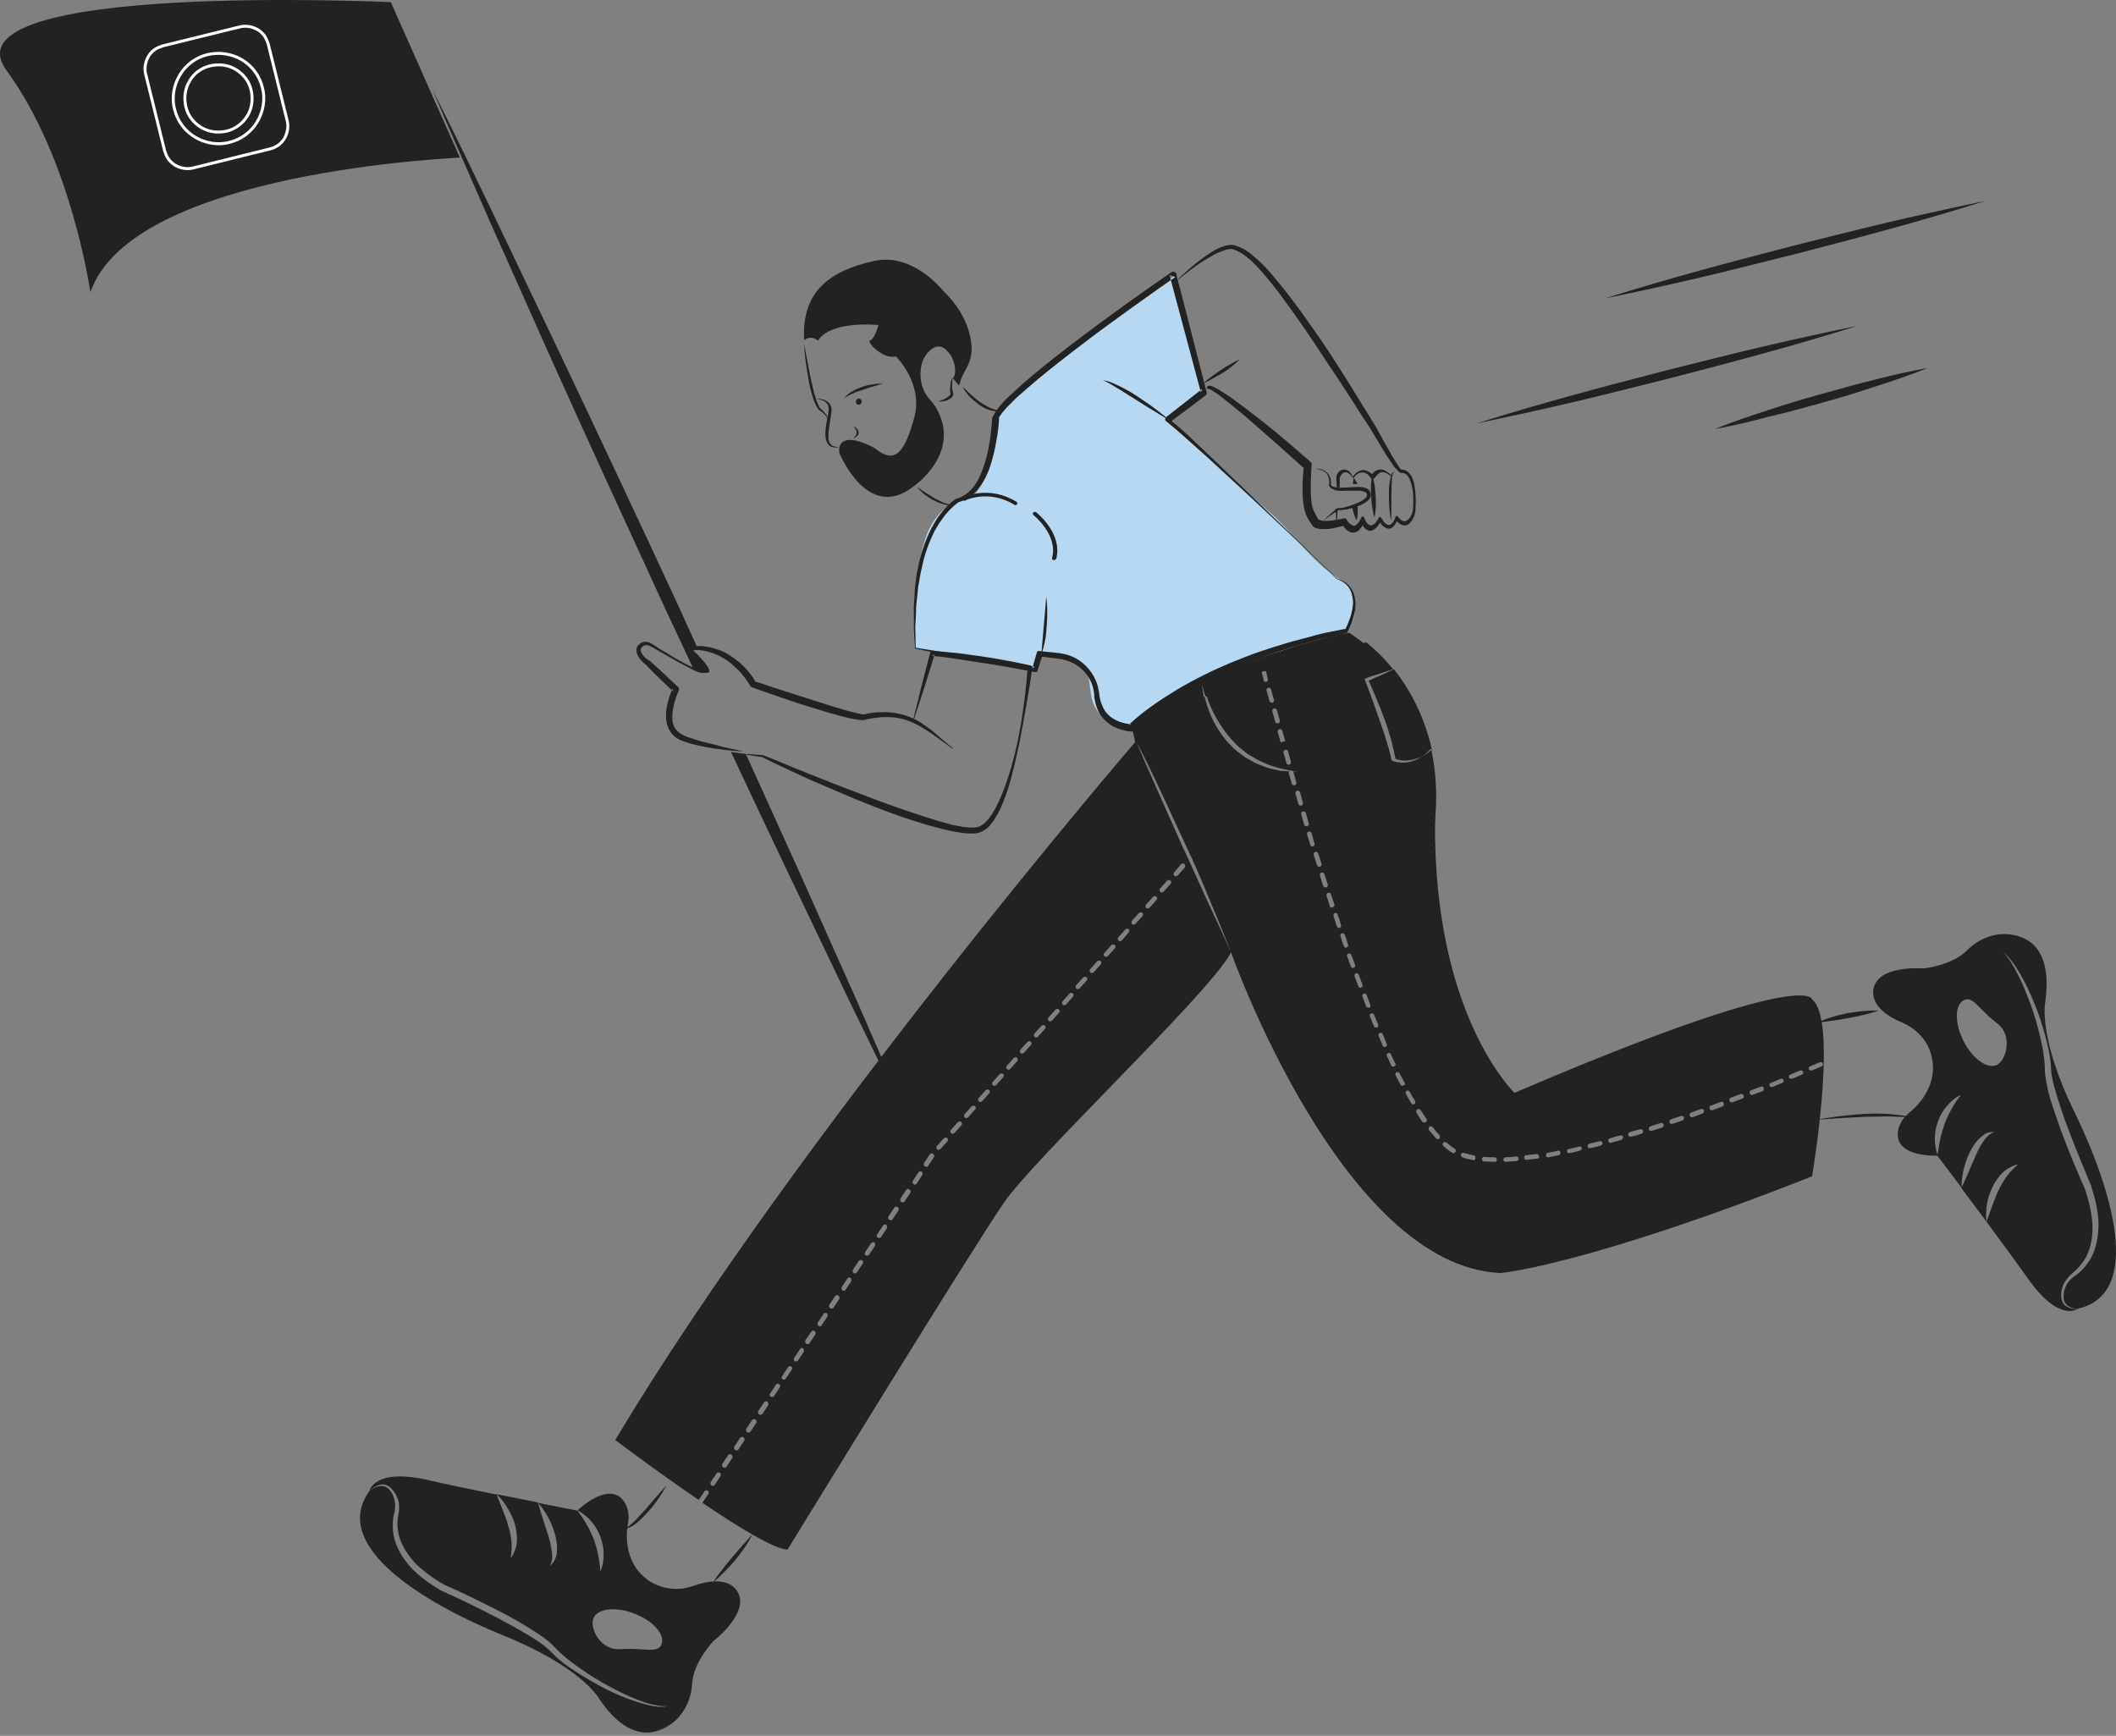 <svg width="512" height="420" viewBox="0 0 512 420" fill="none" xmlns="http://www.w3.org/2000/svg">
<rect x="0" y="0" width="512" height="420" fill="#808080" stroke="none"/>
<g id="illustration_zapisatsa_na_kurs">
<path id="Path" d="M221.368 156.925C220.668 150.025 221.168 144.325 221.768 140.425C222.968 132.925 223.868 127.125 228.568 123.125C231.168 120.925 233.968 120.025 235.868 119.625C237.168 117.925 239.768 114.325 240.468 109.025C240.968 105.625 240.468 102.825 240.068 101.025C246.968 94.925 254.468 88.625 262.568 82.325C270.168 76.525 277.568 71.225 284.668 66.425C287.068 76.125 289.368 85.925 291.768 95.625C288.868 97.525 285.868 99.325 282.968 101.225C293.968 112.125 301.768 119.225 307.068 123.825C312.868 128.825 317.168 135.725 323.668 139.825C324.468 140.325 326.568 141.625 327.468 144.125C328.668 147.425 327.268 150.825 326.168 152.825C296.768 161.625 285.668 167.025 281.668 170.325C281.268 170.625 273.768 176.925 273.768 176.925C273.768 176.925 268.968 175.425 266.468 173.025C262.368 169.225 265.068 164.125 261.668 160.725C260.168 159.225 257.368 157.925 251.568 158.725C251.068 159.725 250.568 160.825 249.968 161.825C240.268 160.025 230.868 158.425 221.368 156.925Z" fill="#B6D8F2"/>
<path id="Path_2" d="M171.668 162.625C171.468 162.725 171.068 162.825 170.468 162.825C170.068 162.825 168.968 162.425 167.768 161.825C165.568 157.125 163.368 152.425 161.168 147.725C151.568 126.825 141.868 105.825 132.468 84.825L118.368 53.225C113.768 42.625 109.068 32.125 104.568 21.525C109.768 31.825 114.768 42.225 119.768 52.625L134.668 83.825C144.568 104.625 154.368 125.525 164.068 146.425C165.668 150.025 167.368 153.625 168.968 157.225C168.168 157.225 167.568 157.425 167.468 157.625C167.368 158.025 168.468 158.425 170.668 160.925C171.168 161.325 171.468 161.925 171.668 162.625Z" fill="#222222"/>
<path id="Path_3" d="M221.068 273.925C215.868 263.525 210.868 253.125 205.768 242.725L190.768 211.325C186.068 201.525 181.468 191.725 176.868 181.925C178.168 182.125 179.368 182.325 180.468 182.425C184.668 191.725 188.868 200.925 193.068 210.225L207.268 242.025C211.868 252.625 216.568 263.225 221.068 273.925Z" fill="#222222"/>
<path id="Shape" fill-rule="evenodd" clip-rule="evenodd" d="M221.068 152.025L221.368 156.925L235.968 159.925C238.368 160.375 240.793 160.825 243.218 161.275C245.643 161.725 248.068 162.175 250.468 162.625C250.768 162.625 250.968 162.525 251.068 162.225L252.123 158.883L255.568 159.325C256.868 159.425 258.068 159.725 259.168 160.225C261.468 161.225 263.268 163.125 264.168 165.425C264.368 166.025 264.568 166.625 264.668 167.225C264.668 167.375 264.693 167.525 264.718 167.675C264.743 167.825 264.768 167.975 264.768 168.125C264.768 168.425 264.768 168.825 264.868 169.125C265.068 170.525 265.568 171.925 266.368 173.125C267.268 174.325 268.368 175.325 269.668 175.925C270.968 176.525 272.368 176.925 273.768 177.025C273.968 177.025 274.168 177.025 274.368 176.825C276.068 175.225 277.968 173.825 279.868 172.425C281.768 171.025 283.868 169.725 285.868 168.525C289.968 166.025 294.168 163.925 298.568 161.925C299.301 161.625 300.024 161.314 300.746 161.003C302.19 160.38 303.635 159.758 305.168 159.225C307.368 158.325 309.668 157.525 311.968 156.825C313.118 156.475 314.268 156.15 315.418 155.825C316.568 155.5 317.718 155.175 318.868 154.825C320.018 154.525 321.193 154.25 322.368 153.975C323.543 153.7 324.718 153.425 325.868 153.125C325.906 153.087 325.945 153.063 325.977 153.043C326.03 153.01 326.068 152.987 326.068 152.925C326.668 151.825 327.168 150.625 327.468 149.425C327.868 148.225 328.068 146.925 327.968 145.625C327.868 144.325 327.468 143.025 326.668 142.025C325.868 140.925 324.668 140.425 323.468 139.925L323.568 140.025L303.368 120.525L293.268 110.825C292.511 110.112 291.758 109.394 291.005 108.675C288.573 106.355 286.135 104.03 283.505 101.847L291.668 95.725C291.968 95.525 292.068 95.225 291.968 94.925L284.668 66.425C284.668 66.325 284.668 66.225 284.568 66.125C284.368 65.725 283.768 65.625 283.368 65.925C275.768 71.125 268.268 76.525 260.868 82.125C257.168 84.925 253.568 87.725 249.968 90.725C248.168 92.225 246.468 93.725 244.768 95.325C243.868 96.125 243.068 96.925 242.268 97.825C242.155 97.971 242.039 98.116 241.922 98.263C241.315 99.026 240.671 99.835 240.168 100.925C240.068 100.925 240.068 101.025 240.068 101.125C239.968 103.025 239.768 104.925 239.468 106.825C239.168 108.725 238.768 110.625 238.168 112.425C237.568 114.225 236.868 116.025 235.768 117.525C234.668 119.025 233.168 120.225 231.468 120.625H231.368C231.368 120.725 231.268 120.725 231.268 120.725C229.768 121.725 228.668 122.925 227.668 124.225C227.168 124.825 226.668 125.525 226.268 126.225C226.091 126.579 225.895 126.913 225.704 127.237C225.465 127.645 225.235 128.035 225.068 128.425C223.668 131.325 222.668 134.425 222.068 137.625C221.768 138.825 221.637 140.025 221.506 141.225C221.462 141.625 221.418 142.025 221.368 142.425L221.068 147.225V152.025ZM236.068 159.025L221.568 156.725L221.468 151.625C221.568 150.025 221.668 148.425 221.668 146.825C221.768 146.025 221.843 145.225 221.918 144.425C221.993 143.625 222.068 142.825 222.168 142.025C222.263 141.52 222.348 141.015 222.432 140.513C222.614 139.425 222.794 138.351 223.068 137.325C223.668 134.225 224.768 131.225 226.168 128.425C226.368 128.075 226.568 127.75 226.768 127.425C226.968 127.1 227.168 126.775 227.368 126.425C227.618 126.125 227.843 125.8 228.068 125.475C228.293 125.15 228.518 124.825 228.768 124.525C229.735 123.364 230.796 122.297 231.95 121.505C234.015 120.986 235.784 119.504 236.968 117.925C238.168 116.325 239.068 114.425 239.668 112.525C240.268 110.625 240.768 108.725 241.068 106.725C241.46 104.864 241.66 102.907 241.762 100.948C242.167 100.225 242.859 99.435 243.487 98.717C243.514 98.686 243.541 98.656 243.568 98.625L245.968 96.225C247.668 94.725 249.368 93.225 251.168 91.725C254.668 88.825 258.268 86.025 261.968 83.225C264.746 81.064 267.643 78.963 270.521 76.876C271.373 76.258 272.223 75.641 273.068 75.025C274.187 74.23 275.297 73.435 276.404 72.643C278.702 70.997 280.985 69.362 283.299 67.761L290.443 94.457L282.168 100.925L282.068 101.025C281.868 101.325 281.868 101.725 282.168 101.925C284.747 104.002 287.224 106.234 289.708 108.472C290.691 109.359 291.676 110.246 292.668 111.125L302.968 120.625L313.168 130.225C316.568 133.425 319.968 136.625 323.268 139.925C323.268 140.025 323.368 140.025 323.368 140.025C324.468 140.525 325.568 141.025 326.268 142.025C326.968 142.925 327.268 144.125 327.368 145.325C327.468 146.525 327.168 147.725 326.868 148.925L326.868 148.925C326.49 150.06 326.111 151.106 325.564 152.147C324.847 152.295 324.131 152.435 323.418 152.574C321.776 152.895 320.148 153.213 318.568 153.625C317.418 153.975 316.243 154.275 315.068 154.575C313.893 154.875 312.718 155.175 311.568 155.525C309.268 156.225 306.968 156.925 304.668 157.725C302.368 158.525 300.068 159.425 297.868 160.325C293.368 162.225 289.068 164.325 284.868 166.825C280.862 169.267 276.857 171.901 273.317 175.191C270.945 174.929 268.703 173.931 267.368 172.025C266.768 171.025 266.268 169.825 266.068 168.625C266.068 168.475 266.043 168.325 266.018 168.175C265.993 168.025 265.968 167.875 265.968 167.725C265.918 167.575 265.893 167.4 265.868 167.225C265.843 167.05 265.818 166.875 265.768 166.725C265.668 166.025 265.468 165.425 265.168 164.725C264.068 162.125 261.968 159.925 259.368 158.825C258.168 158.325 256.668 158.025 255.368 157.925L251.468 157.525C251.168 157.425 250.968 157.625 250.868 157.925L249.907 161.246C245.354 160.473 240.711 159.702 236.068 159.025ZM249.907 161.246L249.768 161.725L250.368 161.325C250.214 161.299 250.061 161.273 249.907 161.246ZM273.317 175.191C273.234 175.269 273.151 175.347 273.068 175.425L273.668 175.225C273.551 175.216 273.434 175.204 273.317 175.191ZM325.564 152.147C325.532 152.206 325.501 152.266 325.468 152.325L325.668 152.125C325.633 152.132 325.599 152.139 325.564 152.147ZM290.443 94.457L290.568 94.925L290.868 94.125L290.443 94.457ZM283.299 67.761C283.655 67.515 284.011 67.269 284.368 67.025L282.968 66.525L283.299 67.761ZM241.762 100.948C241.764 100.907 241.766 100.866 241.768 100.825L241.668 101.125C241.697 101.067 241.729 101.008 241.762 100.948ZM231.95 121.505C231.989 121.478 232.029 121.451 232.068 121.425L231.868 121.525C231.896 121.518 231.923 121.512 231.95 121.505Z" fill="#222222"/>
<path id="Path_4" d="M282.968 101.625C281.568 100.925 280.168 100.025 278.868 99.225C277.468 98.425 276.168 97.525 274.868 96.725L270.868 94.225C270.168 93.825 269.568 93.425 268.868 93.025C268.168 92.625 267.568 92.225 266.768 92.025C268.368 92.125 269.768 92.925 271.268 93.625C272.668 94.325 274.068 95.125 275.368 96.025C276.668 96.925 277.968 97.725 279.268 98.725C280.468 99.625 281.768 100.625 282.968 101.625Z" fill="#222222"/>
<path id="Path_5" d="M292.168 93.525C292.268 93.325 292.568 93.325 292.668 93.325C292.868 93.325 292.968 93.424 293.168 93.424C293.468 93.525 293.768 93.725 294.068 93.825C294.668 94.124 295.168 94.424 295.768 94.825C296.868 95.525 297.968 96.225 298.968 97.025C301.068 98.525 303.068 100.125 305.168 101.725C309.268 104.925 313.168 108.325 317.068 111.725C317.268 111.925 317.368 112.125 317.368 112.325C317.268 114.125 317.168 115.825 317.168 117.625C317.168 119.325 317.168 121.125 317.568 122.725C317.768 123.525 318.168 124.125 318.568 124.925L318.868 125.525C318.868 125.625 318.968 125.625 319.068 125.725C319.268 125.825 319.668 125.925 320.068 126.025C321.668 126.125 323.468 125.825 325.168 125.425C325.368 125.325 325.668 125.425 325.768 125.625L326.168 126.225C326.268 126.425 326.468 126.625 326.668 126.725C326.968 127.025 327.368 127.225 327.668 127.225C327.968 127.225 328.368 126.825 328.668 126.525C328.968 126.125 329.168 125.725 329.368 125.225C329.468 125.025 329.668 124.925 329.868 125.025C329.968 125.025 330.068 125.125 330.068 125.225L330.368 125.925C330.468 126.125 330.568 126.325 330.768 126.525C331.068 126.925 331.368 127.125 331.768 127.125C332.168 127.125 332.568 126.725 332.868 126.425C333.168 126.025 333.468 125.625 333.668 125.225C333.768 125.025 333.968 125.025 334.068 125.125L334.168 125.225C334.468 125.625 334.668 126.025 334.968 126.425C335.268 126.725 335.668 127.025 336.068 127.025C336.468 127.025 336.768 126.725 337.068 126.325C337.368 125.925 337.568 125.525 337.668 125.025C337.668 124.925 337.868 124.825 338.068 124.825C338.168 124.825 338.168 124.925 338.168 124.925C338.568 125.425 339.068 126.025 339.668 126.125C340.268 126.225 340.768 125.725 341.168 125.225C341.568 124.625 341.768 124.025 341.868 123.325C341.968 122.625 341.968 121.925 341.968 121.225C341.968 119.825 341.868 118.325 341.468 117.025C341.268 116.325 341.068 115.725 340.668 115.225C340.368 114.725 339.668 114.425 339.268 114.425H339.168C339.168 114.425 339.168 114.425 339.068 114.425C338.668 114.325 338.568 114.225 338.468 114.125C338.368 114.025 338.268 113.925 338.168 113.825C337.968 113.625 337.868 113.425 337.668 113.325C337.368 112.925 337.068 112.625 336.868 112.225C336.368 111.525 335.868 110.725 335.368 110.025C334.468 108.525 333.568 107.025 332.668 105.525C331.768 104.025 330.868 102.525 329.868 101.125L327.068 96.725C325.168 93.825 323.268 90.825 321.268 87.924C319.368 85.025 317.468 82.124 315.468 79.225C313.468 76.325 311.468 73.525 309.368 70.725C307.268 68.025 305.068 65.225 302.568 62.925C301.268 61.825 299.968 60.825 298.368 60.325C297.768 60.124 296.868 60.325 296.068 60.624C295.268 60.925 294.468 61.224 293.768 61.624C290.768 63.224 287.868 65.325 285.168 67.624H285.068V67.525C287.568 65.124 290.268 62.825 293.268 60.925C294.068 60.425 294.868 60.025 295.668 59.724C296.568 59.425 297.468 59.124 298.568 59.325C300.468 59.825 302.068 60.825 303.368 62.025C306.168 64.325 308.368 67.124 310.568 69.825C312.768 72.624 314.868 75.424 316.868 78.325C317.868 79.725 318.868 81.225 319.868 82.624C320.868 84.124 321.868 85.525 322.768 87.025C324.668 89.924 326.568 92.924 328.368 95.924L331.168 100.425C332.068 101.925 333.068 103.425 333.868 105.025C334.668 106.525 335.568 108.125 336.468 109.625C336.868 110.425 337.368 111.125 337.768 111.825C337.968 112.225 338.268 112.525 338.468 112.925C338.568 113.125 338.668 113.225 338.868 113.425C338.968 113.525 338.968 113.525 339.068 113.625C339.068 113.725 339.168 113.725 339.068 113.625H338.968C340.068 113.525 340.768 114.225 341.268 114.825C341.768 115.525 341.968 116.225 342.168 117.025C342.468 118.525 342.568 120.025 342.568 121.525C342.568 122.225 342.468 123.025 342.468 123.725C342.368 124.525 342.068 125.225 341.668 125.925C341.468 126.225 341.168 126.525 340.868 126.825C340.568 127.025 340.068 127.225 339.568 127.125C338.668 126.925 338.168 126.325 337.668 125.725L338.168 125.625C337.968 126.125 337.768 126.625 337.468 127.025C337.168 127.425 336.768 127.925 336.068 127.925C335.368 127.925 334.968 127.525 334.568 127.225C334.168 126.825 333.868 126.425 333.668 126.025H334.168C333.868 126.525 333.668 126.925 333.268 127.425C332.868 127.825 332.468 128.225 331.768 128.425C331.068 128.525 330.468 128.125 330.068 127.625C329.868 127.425 329.768 127.125 329.668 126.925L329.368 126.225H330.068C329.868 126.825 329.668 127.325 329.268 127.725C328.968 128.225 328.468 128.725 327.768 128.825C327.068 129.025 326.368 128.625 325.868 128.225C325.668 128.025 325.468 127.825 325.268 127.625L324.768 126.925L325.368 127.125C323.568 127.625 321.868 128.125 319.868 128.025C319.368 128.025 318.868 127.925 318.268 127.725C317.968 127.625 317.668 127.425 317.468 127.025L317.068 126.425C316.568 125.725 316.068 124.825 315.768 123.825C315.268 121.925 315.168 120.125 315.168 118.325C315.168 116.525 315.268 114.725 315.468 112.925L315.768 113.525C313.868 111.825 311.968 110.125 309.968 108.325L304.168 103.225C302.268 101.525 300.268 99.825 298.268 98.225C297.268 97.424 296.268 96.624 295.268 95.825C294.768 95.424 294.268 95.124 293.668 94.725C293.368 94.525 293.168 94.424 292.868 94.225C292.568 94.124 292.268 93.924 292.068 94.124H291.968C292.068 93.624 292.068 93.624 292.168 93.525Z" fill="#222222"/>
<path id="Path_6" d="M291.068 92.825C292.368 91.625 293.768 90.625 295.268 89.625C295.968 89.125 296.768 88.625 297.568 88.225C298.368 87.725 299.168 87.325 299.968 86.925C298.768 88.225 297.368 89.225 295.868 90.225C294.268 91.125 292.768 92.025 291.068 92.825Z" fill="#222222"/>
<path id="Path_7" d="M337.468 114.225C337.068 114.125 336.968 114.825 336.868 115.225C336.768 115.725 336.768 116.225 336.768 116.725C336.668 117.725 336.768 118.725 336.668 119.725V122.825C336.668 123.825 336.668 124.925 336.568 125.925C336.168 123.925 336.068 121.825 336.068 119.725C336.068 118.725 336.068 117.625 336.268 116.625C336.368 116.125 336.468 115.625 336.568 115.125C336.668 114.925 336.768 114.625 336.868 114.425C337.068 114.225 337.268 114.025 337.468 114.225Z" fill="#222222"/>
<path id="Path_8" d="M332.068 114.925C332.568 116.625 332.768 118.325 332.868 120.025C332.968 121.725 332.968 123.425 332.568 125.225C332.068 123.525 331.868 121.825 331.768 120.125C331.668 118.325 331.668 116.625 332.068 114.925Z" fill="#222222"/>
<path id="Path_9" d="M323.168 123.125C323.368 123.125 323.468 123.125 323.668 123.025C323.568 124.225 323.568 125.425 323.468 126.625C323.468 126.625 323.468 126.725 323.368 126.725C323.368 126.725 323.268 126.725 323.268 126.625C323.368 125.425 323.268 124.225 323.168 123.125Z" fill="#222222"/>
<path id="Path_10" d="M336.768 115.325C336.768 115.325 336.768 115.425 336.768 115.325C336.668 115.425 336.668 115.425 336.768 115.325C336.368 115.025 335.968 114.825 335.568 114.525C335.168 114.325 334.768 114.225 334.468 114.225C334.068 114.225 333.768 114.425 333.468 114.725C333.168 114.925 332.868 115.325 332.668 115.625C332.468 115.825 332.168 115.925 331.868 115.825C331.768 115.825 331.768 115.725 331.668 115.625C331.168 114.925 330.568 114.325 329.768 114.325C329.068 114.225 328.068 114.725 327.668 115.525L327.568 115.625C327.568 115.625 327.568 115.625 327.468 115.625C327.468 115.625 327.468 115.625 327.368 115.625C327.368 115.625 327.268 115.625 327.268 115.525C326.968 115.025 326.468 114.525 325.968 114.325C325.468 114.125 325.068 114.325 324.668 114.725C324.468 114.925 324.368 115.125 324.268 115.325C324.268 115.425 324.168 115.625 324.168 115.725V116.225V117.925C323.968 117.925 323.868 117.925 323.768 117.925C323.668 117.925 323.568 117.925 323.468 117.925L323.368 116.225V115.725C323.368 115.525 323.368 115.325 323.368 115.225C323.468 114.825 323.668 114.525 323.868 114.225C324.168 113.925 324.468 113.725 324.968 113.625C325.468 113.525 325.868 113.725 326.268 113.925C326.768 114.325 327.068 114.825 327.368 115.325C327.568 115.025 327.868 114.725 328.168 114.425C328.568 114.125 329.068 113.825 329.668 113.725C330.268 113.725 330.868 113.925 331.368 114.225C331.568 114.425 331.768 114.525 331.968 114.725C332.168 114.525 332.368 114.325 332.568 114.125C332.968 113.825 333.568 113.525 334.268 113.625C334.868 113.625 335.468 114.025 335.768 114.325C336.368 114.525 336.568 114.925 336.768 115.325Z" fill="#222222"/>
<path id="Path_11" d="M328.468 117.125C328.168 117.125 327.768 117.125 327.368 117.125C327.368 116.625 327.468 116.225 327.568 115.725V115.625C327.568 115.625 327.568 115.725 327.668 115.725C327.968 116.225 328.268 116.625 328.468 117.125Z" fill="#222222"/>
<path id="Path_12" d="M328.268 125.925C327.668 124.825 327.368 123.725 327.168 122.625C327.568 122.525 328.068 122.425 328.468 122.225C328.568 123.525 328.568 124.725 328.268 125.925Z" fill="#222222"/>
<path id="Path_13" d="M274.868 180.425L274.068 176.825C274.068 176.825 286.368 162.625 324.268 153.425L326.468 153.125C328.068 154.125 329.468 155.225 330.768 156.325C328.268 156.725 325.668 157.225 323.168 157.725C320.668 158.325 318.168 158.825 315.668 159.525L311.968 160.625L310.068 161.125L308.268 161.725L306.068 162.425C305.968 162.425 305.868 162.325 305.668 162.425C305.468 162.425 305.368 162.525 305.268 162.725L304.568 162.925C303.368 163.325 302.168 163.825 300.968 164.325C297.868 165.625 294.668 167.025 291.668 168.525C291.368 167.525 291.068 166.525 290.868 165.525C290.968 166.625 291.068 167.625 291.268 168.725C289.868 169.425 288.368 170.225 286.968 171.125L283.668 173.225C282.668 174.025 281.568 174.625 280.468 175.425C278.568 176.825 276.568 178.525 274.868 180.425Z" fill="#222222"/>
<path id="Shape_2" fill-rule="evenodd" clip-rule="evenodd" d="M366.468 264.425C438.068 233.725 438.468 241.825 438.468 241.825C444.471 246.608 439.214 279.892 438.538 284.173C438.493 284.456 438.468 284.612 438.468 284.625C383.468 306.325 363.068 308.025 363.068 308.025C324.668 306.325 297.868 230.425 297.868 230.425C296.168 226.025 294.368 221.725 292.568 217.425L292.568 217.425C291.268 214.225 288.168 207.025 288.068 207.025C287.868 206.625 287.693 206.225 287.518 205.825C287.343 205.425 287.168 205.025 286.968 204.625C285.968 202.525 284.993 200.4 284.018 198.275C283.043 196.15 282.068 194.025 281.068 191.925C279.068 187.625 277.068 183.425 274.868 179.325C276.668 177.625 278.768 176.025 280.868 174.625C281.591 174.046 282.367 173.572 283.156 173.09C283.459 172.905 283.764 172.719 284.068 172.525L287.368 170.625C288.068 170.275 288.743 169.925 289.418 169.575C290.093 169.225 290.768 168.875 291.468 168.525C291.868 170.125 292.368 171.625 292.968 173.125C294.168 175.825 295.768 178.325 297.868 180.425C298.685 181.324 299.636 182.022 300.611 182.739C300.829 182.899 301.049 183.06 301.268 183.225C301.611 183.41 301.954 183.608 302.299 183.808C303.261 184.365 304.238 184.93 305.268 185.225C306.492 185.79 307.893 186.089 309.221 186.372C309.304 186.39 309.386 186.407 309.468 186.425C309.887 186.545 310.343 186.557 310.791 186.569C311.091 186.577 311.387 186.585 311.668 186.625H312.068C311.868 186.725 311.768 186.925 311.868 187.125L312.568 189.625C312.568 189.825 312.868 190.025 313.068 190.025H313.268C313.568 189.925 313.768 189.625 313.668 189.325L312.968 186.825C312.968 186.775 312.943 186.75 312.918 186.725C312.893 186.7 312.868 186.675 312.868 186.625C313.168 186.725 313.568 186.725 313.868 186.725C310.968 186.225 308.168 185.725 305.568 184.425C304.551 184.033 303.594 183.458 302.652 182.891C302.39 182.734 302.129 182.577 301.868 182.425C301.593 182.2 301.312 181.981 301.031 181.762C300.187 181.106 299.343 180.45 298.668 179.625C296.668 177.625 295.068 175.225 293.768 172.725C293.068 171.425 292.568 170.125 292.068 168.725C292.018 168.625 291.993 168.55 291.968 168.475C291.943 168.4 291.918 168.325 291.868 168.225C294.868 166.725 297.968 165.325 301.168 164.125C302.568 163.525 303.868 163.025 305.268 162.525C305.318 162.775 305.393 163.075 305.481 163.425C305.568 163.775 305.668 164.175 305.768 164.625C305.768 164.825 306.068 165.025 306.268 165.025H306.368C306.668 164.925 306.868 164.625 306.768 164.325C306.611 163.54 306.454 162.94 306.346 162.525C306.316 162.411 306.29 162.311 306.268 162.225C308.247 161.523 310.267 160.902 312.275 160.285C313.413 159.935 314.547 159.586 315.668 159.225C316.918 158.875 318.143 158.55 319.368 158.225C320.593 157.9 321.818 157.575 323.068 157.225L330.568 155.425C333.068 157.425 335.268 159.625 337.068 161.925C336.518 162.125 335.968 162.3 335.418 162.475C334.868 162.65 334.318 162.825 333.768 163.025C332.668 163.325 331.568 163.725 330.468 164.125C330.268 164.125 330.168 164.325 330.268 164.525L332.068 169.325L333.768 174.125C334.368 175.725 334.868 177.325 335.368 178.925C335.868 180.525 336.368 182.225 336.668 183.825L336.968 184.125C337.868 184.425 338.668 184.525 339.568 184.525C340.468 184.525 341.368 184.325 342.168 184.025C342.844 183.771 343.448 183.447 344.042 183.05C344.187 182.979 344.33 182.904 344.468 182.825C345.118 182.453 345.769 181.995 346.339 181.451C347.568 187.212 347.566 192.175 347.468 194.825C347.268 197.825 347.168 200.925 347.268 203.925C348.268 247.225 366.468 264.425 366.468 264.425ZM346.339 181.451C346.382 181.409 346.426 181.367 346.468 181.325C345.068 175.225 342.368 168.325 337.268 161.925C336.719 162.175 336.194 162.424 335.669 162.674L335.668 162.675L335.667 162.675C335.143 162.925 334.618 163.175 334.068 163.425C333.068 163.825 332.168 164.225 331.168 164.725C331.868 166.225 332.468 167.625 333.068 169.125C333.768 170.725 334.368 172.324 334.968 173.924L334.968 173.925C335.568 175.525 336.068 177.125 336.568 178.825C336.968 180.425 337.368 182.025 337.668 183.625C338.268 183.825 339.068 184.025 339.768 184.025C340.568 184.025 341.368 183.925 342.168 183.725C342.81 183.564 343.452 183.34 344.042 183.05C344.151 182.978 344.259 182.902 344.368 182.825C344.768 182.625 345.068 182.325 345.368 182.025L346.268 181.125C346.292 181.234 346.316 181.343 346.339 181.451ZM274.868 179.325C276.245 182.613 277.68 185.843 279.128 189.103L279.134 189.116L279.142 189.135C279.584 190.128 280.026 191.124 280.468 192.125L286.168 204.925L287.668 208.125L291.968 217.625C292.45 218.662 292.933 219.693 293.414 220.721L293.417 220.728C294.929 223.961 296.427 227.164 297.868 230.425C295.359 235.498 281.542 249.736 268.25 263.433C257.177 274.845 246.468 285.88 242.968 290.925C235.268 302.025 190.568 374.925 190.568 374.925C187.468 374.925 178.668 369.525 169.968 363.625L171.368 361.525C171.568 361.225 171.568 360.925 171.268 360.725C170.968 360.525 170.668 360.525 170.468 360.825L169.068 362.925C158.768 355.925 148.868 348.425 148.868 348.425C193.168 274.325 274.868 179.325 274.868 179.325ZM286.668 209.925L284.968 211.825C284.868 211.925 284.668 212.025 284.568 212.025C284.468 212.025 284.268 212.025 284.168 211.925C283.968 211.725 283.868 211.425 284.068 211.125L285.768 209.125C285.968 208.925 286.368 208.825 286.568 209.025C286.768 209.325 286.868 209.725 286.668 209.925ZM283.268 213.825L281.568 215.725C281.468 215.825 281.268 215.925 281.168 215.925C281.068 215.925 280.868 215.925 280.768 215.825C280.568 215.625 280.468 215.325 280.668 215.025L282.368 213.125C282.568 212.925 282.968 212.825 283.168 213.025C283.468 213.225 283.468 213.625 283.268 213.825ZM278.168 219.625L279.868 217.725C280.068 217.525 280.068 217.125 279.768 216.925C279.468 216.725 279.168 216.825 278.968 217.025L277.268 218.925C277.068 219.225 277.168 219.525 277.368 219.725C277.468 219.825 277.668 219.825 277.768 219.825C277.868 219.825 278.068 219.725 278.168 219.625ZM276.468 221.625L274.768 223.525C274.668 223.625 274.468 223.725 274.368 223.725C274.268 223.725 274.068 223.725 273.968 223.625C273.768 223.425 273.668 223.125 273.868 222.825L275.568 220.925C275.768 220.725 276.068 220.625 276.368 220.825C276.668 221.025 276.668 221.425 276.468 221.625ZM271.468 227.525L273.168 225.525C273.368 225.325 273.268 224.925 273.068 224.825C272.768 224.625 272.468 224.725 272.268 224.925L270.568 226.825C270.368 227.125 270.468 227.425 270.668 227.625C270.768 227.725 270.968 227.725 271.068 227.725C271.168 227.725 271.368 227.625 271.468 227.525ZM269.768 229.425L268.068 231.325C267.968 231.425 267.768 231.525 267.668 231.525C267.568 231.525 267.368 231.525 267.268 231.425C267.068 231.225 266.968 230.825 267.168 230.625L268.868 228.725C269.068 228.525 269.368 228.425 269.668 228.625C269.968 228.825 269.968 229.225 269.768 229.425ZM264.668 235.225L266.368 233.325C266.568 233.125 266.568 232.725 266.268 232.525C265.968 232.325 265.668 232.425 265.468 232.625L263.768 234.525C263.568 234.725 263.668 235.125 263.868 235.325C263.968 235.425 264.168 235.425 264.268 235.425C264.368 235.425 264.568 235.325 264.668 235.225ZM262.968 237.225L261.268 239.125C261.168 239.225 260.968 239.325 260.868 239.325C260.768 239.325 260.568 239.325 260.468 239.225C260.268 239.025 260.168 238.725 260.368 238.425L262.068 236.525C262.268 236.325 262.668 236.225 262.868 236.425C263.168 236.625 263.168 237.025 262.968 237.225ZM257.968 243.025L259.668 241.125C259.868 240.825 259.768 240.525 259.568 240.325C259.268 240.125 258.968 240.225 258.768 240.425L257.068 242.325C256.868 242.525 256.968 242.925 257.168 243.125C257.268 243.225 257.468 243.225 257.568 243.225C257.668 243.225 257.868 243.125 257.968 243.025ZM256.268 245.025L254.568 246.925C254.468 247.025 254.268 247.125 254.168 247.125C254.068 247.125 253.868 247.125 253.768 247.025C253.568 246.825 253.468 246.425 253.668 246.225L255.368 244.325C255.568 244.125 255.868 244.025 256.168 244.225C256.468 244.425 256.468 244.725 256.268 245.025ZM251.168 250.825L252.868 248.925C253.068 248.625 253.068 248.325 252.768 248.125C252.568 247.925 252.168 248.025 251.968 248.225L250.268 250.125C250.068 250.425 250.168 250.725 250.368 250.925C250.468 251.025 250.668 251.025 250.768 251.025C250.868 251.025 251.068 250.925 251.168 250.825ZM249.468 252.825L247.768 254.725C247.668 254.825 247.468 254.925 247.368 254.925C247.268 254.925 247.068 254.925 246.968 254.825C246.768 254.625 246.668 254.325 246.868 254.025L248.568 252.125C248.768 251.925 249.068 251.825 249.368 252.025C249.668 252.225 249.668 252.525 249.468 252.825ZM244.468 258.625L246.168 256.725C246.368 256.425 246.268 256.125 246.068 255.925C245.868 255.725 245.468 255.825 245.268 256.025L243.568 257.925C243.368 258.225 243.468 258.525 243.668 258.725C243.768 258.825 243.968 258.825 244.068 258.825C244.168 258.825 244.368 258.725 244.468 258.625ZM242.768 260.625L241.068 262.525C240.968 262.625 240.768 262.725 240.668 262.725C240.568 262.725 240.368 262.725 240.268 262.625C240.068 262.425 239.968 262.025 240.168 261.825L241.868 259.925C242.068 259.725 242.368 259.625 242.668 259.825C242.968 260.025 242.968 260.325 242.768 260.625ZM237.668 266.425L239.368 264.525C239.568 264.225 239.568 263.925 239.268 263.725C239.068 263.525 238.668 263.625 238.468 263.825L236.768 265.725C236.568 265.925 236.668 266.325 236.868 266.525C236.968 266.625 237.168 266.625 237.268 266.625C237.368 266.625 237.568 266.525 237.668 266.425ZM235.968 268.425L234.268 270.325C234.168 270.425 233.968 270.525 233.868 270.525C233.768 270.525 233.568 270.525 233.468 270.425C233.268 270.225 233.168 269.925 233.368 269.625L235.068 267.725C235.268 267.525 235.668 267.425 235.868 267.625C236.168 267.825 236.168 268.125 235.968 268.425ZM230.968 274.125L232.668 272.225C232.868 272.025 232.768 271.725 232.568 271.425C232.268 271.225 231.968 271.325 231.768 271.525L230.068 273.425C229.868 273.625 229.968 274.025 230.168 274.225C230.268 274.325 230.468 274.325 230.568 274.325C230.668 274.325 230.868 274.225 230.968 274.125ZM229.268 276.125L227.568 278.025C227.468 278.125 227.268 278.225 227.168 278.225C227.068 278.225 226.868 278.225 226.768 278.125C226.568 277.925 226.468 277.525 226.668 277.325L228.368 275.425C228.568 275.225 228.868 275.125 229.168 275.325C229.468 275.625 229.468 275.925 229.268 276.125ZM224.568 282.125L225.968 280.025C226.168 279.825 226.068 279.525 225.768 279.125C225.468 279.025 225.168 279.025 224.968 279.325L223.568 281.425C223.468 281.725 223.468 282.025 223.768 282.225C223.868 282.325 223.968 282.325 224.068 282.325C224.268 282.325 224.468 282.325 224.568 282.125ZM223.168 284.325L221.768 286.425C221.668 286.625 221.468 286.625 221.368 286.625C221.268 286.625 221.168 286.625 221.068 286.525C220.768 286.325 220.768 286.025 220.868 285.725L222.268 283.625C222.468 283.325 222.768 283.325 223.068 283.525C223.268 283.725 223.268 284.125 223.168 284.325ZM218.868 290.725L220.268 288.625C220.468 288.425 220.368 288.025 220.068 287.825C219.768 287.625 219.468 287.625 219.268 287.925L217.868 290.025C217.768 290.325 217.768 290.625 218.068 290.825C218.168 290.925 218.268 290.925 218.368 290.925C218.568 290.925 218.768 290.925 218.868 290.725ZM217.368 292.925L215.968 295.025C215.868 295.225 215.668 295.225 215.468 295.225C215.368 295.225 215.268 295.225 215.168 295.125C214.868 294.925 214.868 294.625 214.968 294.325L216.368 292.225C216.568 291.925 216.868 291.925 217.168 292.025C217.468 292.325 217.568 292.625 217.368 292.925ZM213.168 299.325L214.568 297.225C214.668 296.925 214.668 296.625 214.468 296.325C214.168 296.225 213.868 296.225 213.668 296.525L212.268 298.625C212.068 298.925 212.068 299.225 212.368 299.425C212.468 299.525 212.568 299.525 212.668 299.525C212.868 299.525 213.068 299.525 213.168 299.325ZM211.668 301.525L210.268 303.625C210.168 303.825 209.968 303.825 209.768 303.825C209.668 303.825 209.568 303.825 209.468 303.725C209.168 303.525 209.168 303.225 209.368 302.925L210.768 300.825C210.968 300.525 211.268 300.525 211.568 300.625C211.768 300.925 211.868 301.225 211.668 301.525ZM207.368 307.825L208.768 305.725C208.968 305.525 208.868 305.125 208.568 304.925C208.268 304.825 207.968 304.825 207.768 305.125L206.368 307.225C206.268 307.525 206.268 307.825 206.568 308.025C206.668 308.125 206.768 308.125 206.868 308.125C207.068 308.125 207.268 308.025 207.368 307.825ZM205.968 310.025L204.568 312.125C204.468 312.325 204.268 312.325 204.168 312.325C204.068 312.325 203.968 312.325 203.868 312.225C203.568 312.025 203.568 311.725 203.668 311.425L205.068 309.325C205.268 309.025 205.568 309.025 205.868 309.225C205.968 309.425 206.068 309.825 205.968 310.025ZM201.668 316.425L203.068 314.325C203.168 314.025 203.168 313.725 202.868 313.525C202.568 313.325 202.268 313.325 202.068 313.625L200.668 315.725C200.568 316.025 200.568 316.325 200.868 316.525C200.968 316.625 201.068 316.625 201.168 316.625C201.368 316.625 201.568 316.625 201.668 316.425ZM200.168 318.625L198.768 320.725C198.668 320.925 198.468 320.925 198.368 320.925C198.268 320.925 198.168 320.925 198.068 320.825C197.768 320.625 197.768 320.325 197.868 320.025L199.268 317.925C199.468 317.625 199.768 317.625 200.068 317.725C200.268 318.025 200.368 318.325 200.168 318.625ZM195.868 325.025L197.268 322.925C197.468 322.625 197.368 322.325 197.068 322.025C196.768 321.925 196.468 321.925 196.268 322.225L194.868 324.325C194.768 324.625 194.768 324.925 195.068 325.125C195.168 325.225 195.268 325.225 195.368 325.225C195.568 325.225 195.768 325.225 195.868 325.025ZM194.468 327.125L193.068 329.225C192.968 329.425 192.768 329.425 192.568 329.425C192.468 329.425 192.368 329.425 192.268 329.325C192.068 329.125 191.968 328.825 192.168 328.525L193.568 326.425C193.768 326.125 194.068 326.125 194.368 326.225C194.568 326.625 194.568 326.925 194.468 327.125ZM190.168 333.525L191.568 331.425C191.768 331.225 191.668 330.825 191.468 330.625C191.168 330.525 190.868 330.525 190.668 330.825L189.268 332.925C189.068 333.225 189.068 333.525 189.368 333.725C189.468 333.825 189.568 333.825 189.668 333.825C189.868 333.825 190.068 333.725 190.168 333.525ZM188.668 335.725L187.268 337.825C187.168 338.025 186.968 338.025 186.768 338.025C186.668 338.025 186.568 338.025 186.468 337.925C186.168 337.725 186.168 337.425 186.368 337.125L187.768 335.025C187.968 334.725 188.268 334.725 188.568 334.925C188.768 335.125 188.868 335.525 188.668 335.725ZM184.468 342.125L185.868 340.025C185.968 339.725 185.968 339.425 185.668 339.125C185.368 339.025 185.068 339.025 184.868 339.325L183.468 341.425C183.368 341.725 183.368 342.025 183.668 342.225C183.768 342.325 183.868 342.325 183.968 342.325C184.168 342.325 184.368 342.325 184.468 342.125ZM182.968 344.325L181.568 346.425C181.468 346.625 181.268 346.625 181.068 346.625C180.968 346.625 180.868 346.625 180.768 346.525C180.468 346.325 180.468 346.025 180.568 345.725L181.968 343.625C182.168 343.325 182.468 343.325 182.768 343.425C183.068 343.725 183.168 344.025 182.968 344.325ZM178.668 350.725L180.068 348.625C180.268 348.325 180.168 348.025 179.868 347.725C179.568 347.625 179.268 347.625 179.068 347.925L177.668 350.025C177.568 350.325 177.568 350.625 177.868 350.825C177.968 350.925 178.068 350.925 178.168 350.925C178.368 350.925 178.568 350.925 178.668 350.725ZM177.168 352.825L175.768 354.925C175.668 355.125 175.468 355.125 175.268 355.125C175.168 355.125 175.068 355.125 174.968 355.025C174.668 354.825 174.668 354.525 174.768 354.225L176.168 352.125C176.368 351.825 176.668 351.825 176.968 351.925C177.268 352.225 177.368 352.625 177.168 352.825ZM172.968 359.225L174.368 357.125C174.468 356.925 174.468 356.525 174.168 356.325C173.868 356.225 173.568 356.225 173.368 356.525L171.968 358.625C171.868 358.925 171.868 359.225 172.168 359.425C172.268 359.525 172.368 359.525 172.468 359.525C172.668 359.525 172.868 359.425 172.968 359.225ZM440.768 258.025C440.602 258.091 440.402 258.18 440.168 258.284C439.702 258.491 439.102 258.758 438.368 259.025H438.168C437.968 259.025 437.768 258.925 437.668 258.725C437.568 258.425 437.668 258.125 437.968 258.025C438.869 257.615 439.569 257.34 440.068 257.144L440.068 257.143L440.073 257.141C440.181 257.099 440.279 257.06 440.368 257.025C440.668 256.925 440.968 257.025 441.068 257.325C441.168 257.525 441.068 257.925 440.768 258.025ZM435.368 260.291C435.576 260.197 435.776 260.107 435.968 260.025C436.268 259.925 436.468 259.625 436.268 259.325C436.168 259.025 435.868 258.925 435.568 259.025C434.768 259.325 434.068 259.625 433.168 260.025C432.868 260.125 432.768 260.425 432.868 260.725C432.968 260.925 433.168 261.025 433.368 261.025H433.568C434.221 260.807 434.821 260.537 435.368 260.291ZM431.268 262.025C430.468 262.325 429.668 262.625 428.868 263.025H428.668C428.468 263.025 428.268 262.925 428.168 262.725C428.068 262.425 428.168 262.125 428.468 262.025C428.868 261.875 429.268 261.7 429.668 261.525C430.068 261.35 430.468 261.175 430.868 261.025C431.168 260.925 431.468 261.025 431.568 261.325C431.668 261.625 431.468 261.925 431.268 262.025ZM424.068 264.925L426.468 264.025C426.668 263.925 426.868 263.525 426.768 263.225C426.668 262.925 426.368 262.825 426.068 262.925L423.668 263.825C423.368 263.925 423.268 264.225 423.368 264.525C423.468 264.825 423.668 264.925 423.868 264.925H424.068ZM421.568 265.825L419.168 266.725H418.968C418.768 266.725 418.568 266.625 418.468 266.325C418.368 266.025 418.468 265.725 418.768 265.625L421.168 264.725C421.468 264.625 421.768 264.725 421.868 265.025C422.068 265.425 421.868 265.725 421.568 265.825ZM414.368 268.625L416.768 267.725C417.068 267.625 417.168 267.325 417.068 266.925C416.968 266.625 416.668 266.525 416.368 266.625L413.968 267.525C413.668 267.625 413.568 267.925 413.668 268.225C413.768 268.525 413.968 268.625 414.168 268.625H414.368ZM411.968 269.425L409.568 270.325H409.368C409.168 270.325 408.968 270.225 408.868 269.925C408.768 269.625 408.868 269.325 409.168 269.225L411.568 268.325C411.868 268.225 412.168 268.425 412.268 268.625C412.368 269.025 412.168 269.325 411.968 269.425ZM404.668 271.925L407.068 271.125C407.368 271.025 407.468 270.725 407.468 270.325C407.368 270.125 407.068 269.925 406.768 270.025L404.368 270.825C404.068 270.925 403.868 271.225 403.968 271.525C403.968 271.825 404.268 271.925 404.468 271.925H404.668ZM402.168 272.825C401.697 273.001 401.226 273.143 400.735 273.291C400.392 273.395 400.038 273.501 399.668 273.625H399.468C399.268 273.625 398.968 273.525 398.968 273.225C398.868 272.925 399.068 272.625 399.368 272.525C399.839 272.348 400.31 272.206 400.801 272.058C401.145 271.955 401.498 271.848 401.868 271.725C402.168 271.625 402.468 271.825 402.568 272.125C402.568 272.425 402.468 272.725 402.168 272.825ZM394.668 275.025C395.568 274.825 396.368 274.625 397.168 274.325C397.468 274.225 397.668 273.925 397.568 273.625C397.468 273.325 397.168 273.125 396.868 273.225C396.359 273.338 395.882 273.483 395.419 273.624L395.419 273.624L395.419 273.624L395.418 273.624L395.418 273.624L395.418 273.624L395.418 273.624C395.063 273.732 394.715 273.838 394.368 273.925C394.068 274.025 393.868 274.325 393.968 274.625C393.968 274.825 394.268 275.025 394.468 275.025H394.668ZM392.268 275.825C391.868 275.925 391.443 276.05 391.018 276.175C390.593 276.3 390.168 276.425 389.768 276.525H389.668C389.468 276.525 389.168 276.325 389.168 276.125C389.068 275.825 389.268 275.525 389.568 275.425C389.915 275.338 390.263 275.232 390.618 275.124L390.618 275.124L390.618 275.124L390.618 275.124L390.619 275.124L390.619 275.124L390.619 275.124C391.082 274.983 391.559 274.838 392.068 274.725C392.368 274.625 392.668 274.825 392.768 275.125C392.668 275.425 392.568 275.725 392.268 275.825ZM386.018 277.525C386.443 277.425 386.868 277.325 387.268 277.225C387.568 277.125 387.768 276.825 387.768 276.525C387.668 276.225 387.368 276.025 387.068 276.125C386.668 276.225 386.243 276.325 385.818 276.425C385.393 276.525 384.968 276.625 384.568 276.725C384.268 276.825 384.068 277.125 384.168 277.425C384.168 277.625 384.368 277.825 384.668 277.825H384.768C385.168 277.725 385.593 277.625 386.018 277.525ZM382.268 278.425C381.868 278.525 381.443 278.625 381.018 278.725C380.593 278.825 380.168 278.925 379.768 279.025H379.668C379.368 279.025 379.168 278.825 379.168 278.625C379.068 278.325 379.268 278.025 379.568 278.025C379.968 277.925 380.393 277.825 380.818 277.725L380.818 277.725C381.243 277.625 381.668 277.525 382.068 277.425C382.368 277.325 382.668 277.525 382.768 277.825C382.768 278.025 382.568 278.325 382.268 278.425ZM376.004 279.752C376.378 279.685 376.763 279.615 377.168 279.525C377.468 279.425 377.668 279.125 377.568 278.825C377.568 278.525 377.268 278.325 376.968 278.425C376.168 278.625 375.268 278.825 374.468 278.925C374.268 278.925 374.068 279.225 374.068 279.525C374.068 279.825 374.268 280.025 374.568 280.025H374.668C375.108 279.915 375.548 279.835 376.004 279.752L376.004 279.752ZM372.068 280.325C371.618 280.375 371.193 280.425 370.768 280.475C370.343 280.525 369.918 280.575 369.468 280.625H369.368C369.068 280.625 368.868 280.425 368.768 280.125C368.768 279.825 368.968 279.525 369.268 279.525C369.668 279.475 370.093 279.425 370.519 279.375C370.943 279.325 371.368 279.275 371.768 279.225C372.068 279.225 372.368 279.425 372.368 279.725C372.568 280.025 372.368 280.325 372.068 280.325ZM365.567 281.023C365.993 280.998 366.431 280.973 366.868 280.925C367.168 280.925 367.468 280.725 367.468 280.325C367.468 280.025 367.168 279.825 366.868 279.825C365.968 279.925 365.068 280.025 364.268 280.025C363.968 280.025 363.768 280.325 363.768 280.625C363.768 280.925 363.968 281.125 364.268 281.125C364.679 281.073 365.117 281.048 365.567 281.023ZM361.668 281.125C361.205 281.125 360.742 281.098 360.292 281.073C359.868 281.048 359.456 281.025 359.068 281.025C358.768 281.025 358.568 280.725 358.568 280.425C358.568 280.125 358.868 279.925 359.168 279.925C359.968 280.025 360.768 280.025 361.668 280.025C361.968 280.025 362.168 280.325 362.168 280.625C362.268 280.925 361.968 281.125 361.668 281.125ZM353.868 280.025C354.668 280.325 355.568 280.525 356.568 280.725C356.868 280.725 357.068 280.525 356.968 280.125C357.068 279.825 356.868 279.625 356.568 279.525C355.922 279.444 355.211 279.233 354.593 279.049L354.592 279.049L354.589 279.048L354.584 279.047C354.439 279.004 354.3 278.963 354.168 278.925C353.868 278.925 353.568 279.025 353.468 279.325C353.468 279.625 353.568 279.925 353.868 280.025ZM352.168 278.725C352.068 278.925 351.868 279.025 351.668 279.025C351.568 279.025 351.468 279.025 351.368 278.925C350.668 278.525 349.968 277.925 349.268 277.325C349.068 277.125 348.968 276.825 349.168 276.525C349.368 276.325 349.668 276.225 349.968 276.425C350.668 277.025 351.268 277.525 351.968 277.925C352.268 278.125 352.368 278.525 352.168 278.725ZM347.868 275.625C348.068 275.625 348.168 275.625 348.268 275.525C348.468 275.325 348.468 274.925 348.268 274.625C347.768 274.125 347.168 273.425 346.668 272.725C346.468 272.525 346.068 272.425 345.868 272.625C345.668 272.825 345.568 273.225 345.768 273.425L345.77 273.427C346.369 274.126 346.969 274.825 347.468 275.425C347.568 275.525 347.768 275.625 347.868 275.625ZM344.968 271.525C344.868 271.625 344.768 271.625 344.668 271.625C344.468 271.625 344.268 271.525 344.168 271.425C343.668 270.725 343.168 270.025 342.768 269.225C342.568 268.925 342.668 268.625 342.968 268.425C343.268 268.225 343.568 268.325 343.768 268.625C343.978 268.919 344.17 269.23 344.36 269.537L344.36 269.537C344.622 269.961 344.878 270.377 345.168 270.725C345.368 271.025 345.268 271.325 344.968 271.525ZM342.118 267.175C342.168 267.15 342.218 267.125 342.268 267.125C342.468 267.025 342.568 266.625 342.368 266.325C341.868 265.625 341.468 264.925 341.068 264.125C340.968 263.925 340.668 263.825 340.368 263.925C340.168 264.025 340.068 264.325 340.168 264.625C340.452 265.192 340.785 265.759 341.098 266.29C341.227 266.508 341.352 266.721 341.468 266.925C341.568 267.125 341.768 267.225 341.968 267.225C342.018 267.225 342.068 267.2 342.118 267.175ZM339.668 262.625C339.618 262.625 339.568 262.65 339.518 262.675C339.468 262.7 339.418 262.725 339.368 262.725C339.168 262.725 338.968 262.625 338.868 262.425C338.468 261.725 338.068 260.925 337.668 260.125L337.668 260.125C337.568 259.825 337.668 259.525 337.968 259.425C338.268 259.325 338.568 259.425 338.668 259.725C338.868 260.125 339.068 260.5 339.268 260.875C339.468 261.25 339.668 261.625 339.868 262.025C340.068 262.225 339.968 262.525 339.668 262.625ZM337.168 258.125C337.168 258.125 337.268 258.025 337.368 258.025C337.668 257.925 337.768 257.525 337.668 257.425C337.432 257.011 337.23 256.562 337.022 256.098L337.022 256.098L337.022 256.098L337.021 256.097L337.021 256.097C336.878 255.777 336.731 255.451 336.568 255.125C336.468 254.825 336.168 254.725 335.868 254.825C335.568 254.925 335.468 255.225 335.568 255.525C335.805 255.939 336.006 256.388 336.215 256.851L336.215 256.852C336.358 257.171 336.505 257.498 336.668 257.825C336.768 258.025 336.968 258.125 337.168 258.125ZM335.268 253.325H335.068C334.868 253.325 334.668 253.225 334.568 253.025C334.418 252.625 334.243 252.225 334.068 251.825L334.068 251.825C333.893 251.425 333.718 251.025 333.568 250.625C333.468 250.325 333.568 250.025 333.868 249.925C334.168 249.825 334.468 249.925 334.568 250.225C334.718 250.625 334.893 251.025 335.068 251.425C335.243 251.825 335.418 252.225 335.568 252.625C335.668 252.925 335.468 253.225 335.268 253.325ZM332.968 248.625H333.168C333.468 248.525 333.568 248.125 333.468 247.925C333.318 247.525 333.143 247.125 332.968 246.725C332.793 246.325 332.618 245.925 332.468 245.525C332.368 245.225 332.068 245.125 331.768 245.225C331.468 245.325 331.368 245.625 331.468 245.925C331.618 246.325 331.793 246.725 331.968 247.125C332.143 247.525 332.318 247.925 332.468 248.325C332.568 248.525 332.768 248.625 332.968 248.625ZM331.268 243.825H331.068C330.868 243.825 330.668 243.725 330.568 243.525L329.668 241.125C329.568 240.825 329.668 240.525 329.968 240.425C330.268 240.325 330.568 240.425 330.668 240.725L331.568 243.125C331.668 243.425 331.568 243.725 331.268 243.825ZM328.668 238.625C328.768 238.925 328.968 239.025 329.168 239.025C329.211 239.025 329.235 239.025 329.257 239.017C329.286 239.007 329.311 238.982 329.368 238.925C329.668 238.825 329.768 238.525 329.668 238.225L328.768 235.825C328.668 235.525 328.368 235.425 328.068 235.525C327.768 235.625 327.668 235.925 327.768 236.225L328.668 238.625ZM327.368 234.225C327.168 234.225 326.968 234.125 326.868 233.825L325.968 231.425C325.868 231.125 325.968 230.825 326.268 230.725C326.568 230.625 326.868 230.825 326.968 231.025L327.868 233.425C327.968 233.725 327.868 234.025 327.568 234.125C327.511 234.182 327.486 234.207 327.457 234.217C327.435 234.225 327.411 234.225 327.368 234.225ZM325.168 228.925C325.268 229.225 325.468 229.325 325.668 229.325C325.668 229.325 325.768 229.325 325.868 229.225C326.168 229.125 326.268 228.825 326.168 228.525C325.968 227.725 325.668 226.925 325.368 226.125L325.368 226.125C325.268 225.925 324.968 225.725 324.668 225.825C324.368 225.925 324.268 226.225 324.368 226.525C324.568 227.325 324.868 228.125 325.168 228.924L325.168 228.925ZM323.968 224.525C323.768 224.525 323.568 224.425 323.468 224.125C323.292 223.654 323.15 223.183 323.001 222.691C322.898 222.348 322.792 221.995 322.668 221.625C322.568 221.325 322.768 221.025 322.968 220.925C323.268 220.825 323.568 221.025 323.668 221.325C323.968 222.125 324.268 222.925 324.468 223.825C324.568 224.125 324.368 224.425 324.168 224.525C324.068 224.425 323.968 224.525 323.968 224.525ZM321.768 219.225C321.768 219.525 322.068 219.625 322.268 219.625C322.318 219.625 322.343 219.6 322.368 219.575C322.393 219.55 322.418 219.525 322.468 219.525C322.768 219.425 322.968 219.125 322.868 218.825L322.068 216.425C321.968 216.125 321.668 215.925 321.368 216.025C321.068 216.125 320.868 216.425 320.968 216.725L321.768 219.225ZM320.668 214.725C320.468 214.725 320.268 214.525 320.168 214.325C319.992 213.854 319.85 213.383 319.701 212.891C319.598 212.548 319.492 212.195 319.368 211.825C319.268 211.525 319.468 211.225 319.768 211.125C320.068 211.025 320.368 211.225 320.468 211.525C320.645 211.996 320.787 212.467 320.935 212.958C321.038 213.301 321.145 213.655 321.268 214.025C321.368 214.325 321.168 214.625 320.868 214.725C320.806 214.663 320.783 214.678 320.75 214.698C320.73 214.71 320.706 214.725 320.668 214.725ZM318.668 209.325C318.668 209.525 318.968 209.725 319.168 209.725H319.368C319.668 209.625 319.868 209.325 319.768 209.025L318.968 206.525C318.868 206.225 318.568 206.025 318.268 206.125C317.968 206.225 317.768 206.525 317.868 206.825L318.668 209.325ZM317.568 204.825C317.368 204.825 317.068 204.725 317.068 204.425L316.268 201.925C316.168 201.625 316.368 201.325 316.668 201.225C316.968 201.125 317.268 201.325 317.368 201.625L318.068 204.125C318.168 204.425 317.968 204.725 317.668 204.825H317.568ZM315.568 199.525C315.568 199.725 315.868 199.925 316.068 199.925H316.268C316.568 199.825 316.768 199.525 316.668 199.225L315.968 196.725C315.868 196.425 315.568 196.225 315.268 196.325C314.968 196.425 314.768 196.725 314.868 197.025L315.568 199.525ZM314.668 194.925C314.468 194.925 314.168 194.725 314.168 194.525L313.468 192.025C313.368 191.725 313.568 191.425 313.868 191.325C314.168 191.225 314.468 191.425 314.568 191.725L315.268 194.225C315.368 194.525 315.168 194.825 314.868 194.925H314.668ZM311.768 185.025H311.968C312.268 184.925 312.368 184.625 312.368 184.325L311.668 181.825C311.568 181.525 311.268 181.325 310.968 181.425C310.668 181.525 310.468 181.825 310.568 182.125L311.268 184.625C311.268 184.825 311.568 185.025 311.768 185.025ZM309.168 177.125C309.068 176.825 309.268 176.525 309.568 176.425C309.868 176.325 310.168 176.525 310.268 176.825L310.968 179.325L309.868 179.625L309.168 177.125ZM307.868 172.125L308.568 174.625C308.568 174.925 308.868 175.025 309.168 175.025H309.268C309.568 174.925 309.768 174.625 309.668 174.325L308.968 171.825C308.868 171.525 308.568 171.325 308.268 171.425C307.968 171.525 307.768 171.825 307.868 172.125ZM307.168 169.625C307.055 169.115 306.91 168.638 306.769 168.175C306.661 167.819 306.555 167.472 306.468 167.125C306.368 166.825 306.568 166.525 306.868 166.425C307.168 166.325 307.468 166.525 307.568 166.825L307.568 166.825L307.568 166.825C307.768 167.625 307.968 168.425 308.268 169.325C308.368 169.625 308.168 169.925 307.868 170.025H307.768C307.468 170.025 307.268 169.825 307.168 169.625Z" fill="#222222"/>
<path id="Path_14" d="M245.668 122.225C245.568 122.225 245.468 122.225 245.468 122.125C239.168 118.325 233.568 121.025 233.568 121.125C233.368 121.225 233.068 121.125 232.968 120.925C232.868 120.725 232.968 120.425 233.168 120.325C233.368 120.225 239.268 117.325 245.968 121.425C246.168 121.525 246.268 121.825 246.068 122.025C245.968 122.225 245.868 122.225 245.668 122.225Z" fill="#222222"/>
<path id="Path_15" d="M251.968 158.325C252.168 155.925 252.368 153.625 252.568 151.325C252.768 149.025 252.968 146.725 253.168 144.325C253.468 146.625 253.468 149.025 253.268 151.425C253.168 153.825 252.768 156.125 251.968 158.325Z" fill="#222222"/>
<path id="Path_16" d="M254.968 135.525H254.868C254.668 135.425 254.468 135.225 254.568 135.025C256.068 129.425 250.068 124.625 250.068 124.625C249.868 124.425 249.868 124.225 249.968 124.025C250.168 123.825 250.468 123.825 250.668 123.925C250.968 124.125 257.168 129.125 255.568 135.225C255.368 135.425 255.168 135.525 254.968 135.525Z" fill="#222222"/>
<path id="Path_17" d="M194.568 82.325C194.568 82.325 196.068 80.925 197.968 82.425C197.968 82.425 199.868 77.725 212.568 78.625C212.568 78.625 211.668 82.025 210.568 82.325C209.468 82.625 213.768 87.125 216.768 86.225C216.768 86.225 223.568 92.825 221.168 101.225C218.868 109.525 216.568 112.425 211.768 108.525C211.668 108.425 211.468 108.325 211.268 108.225C209.968 107.525 204.268 104.725 203.168 108.025C202.968 108.725 202.968 109.525 203.368 110.225C204.868 113.425 211.168 125.225 220.868 117.825C220.868 117.825 232.268 110.225 226.968 99.525C226.468 98.425 225.668 97.425 224.868 96.525C223.968 95.525 222.468 93.225 222.768 89.625C222.868 87.925 223.568 86.225 224.768 85.025C225.968 83.825 227.668 83.025 229.468 85.225C230.268 86.125 230.768 87.225 230.968 88.325C231.168 89.425 231.268 90.725 230.568 91.525L232.068 93.325C232.068 93.325 232.568 91.225 233.568 89.625C234.668 87.825 235.268 85.625 235.068 83.525C234.768 80.125 233.268 75.225 228.168 70.325C228.168 70.325 220.768 60.825 211.168 63.225C201.568 65.425 193.868 69.925 194.568 82.325Z" fill="#222222"/>
<path id="Path_18" d="M213.668 92.825C211.968 93.325 210.368 93.725 208.768 94.325C207.968 94.525 207.168 94.825 206.368 95.225C205.568 95.525 204.768 95.925 204.168 96.525C204.668 95.725 205.468 95.125 206.168 94.725C206.968 94.225 207.768 93.925 208.568 93.625C209.368 93.325 210.268 93.125 211.068 93.025C211.968 92.825 212.868 92.825 213.668 92.825Z" fill="#222222"/>
<path id="Path_19" d="M197.468 96.525C198.168 96.425 198.868 96.525 199.568 96.825C200.268 97.125 200.868 97.625 201.068 98.325C201.368 99.025 201.168 99.725 201.068 100.425L200.768 102.425C200.568 103.725 200.368 105.025 200.468 106.325C200.568 106.925 200.868 107.525 201.368 107.825C201.968 108.125 202.668 108.225 203.268 108.125C202.568 108.325 201.868 108.325 201.168 108.125C200.468 107.825 200.068 107.125 199.868 106.425C199.568 105.025 199.768 103.625 199.968 102.325L200.368 100.325C200.468 99.725 200.568 99.025 200.468 98.425C200.268 97.225 198.868 96.625 197.468 96.525Z" fill="#222222"/>
<path id="Path_20" d="M194.568 83.225L196.068 91.125C196.368 92.425 196.668 93.725 196.968 95.025C197.168 95.625 197.368 96.325 197.568 96.925C197.768 97.525 198.068 98.125 198.368 98.725C198.868 99.125 199.268 99.525 199.668 100.025C199.868 100.225 200.068 100.525 200.168 100.825C200.368 101.125 200.468 101.425 200.368 101.725C200.368 101.425 200.168 101.125 200.068 100.925C199.868 100.725 199.668 100.425 199.468 100.225C199.068 99.825 198.568 99.425 198.068 99.125C197.268 98.025 196.768 96.625 196.468 95.425C196.068 94.125 195.768 92.825 195.568 91.425C195.068 88.625 194.668 85.925 194.568 83.225Z" fill="#222222"/>
<path id="Path_21" d="M206.468 103.125C207.168 103.425 207.668 103.925 207.768 104.625C207.768 104.925 207.668 105.325 207.368 105.525C207.268 105.625 207.068 105.725 206.968 105.825C206.768 105.925 206.668 106.025 206.468 106.025C206.968 105.525 207.368 105.125 207.268 104.525C207.268 104.225 207.168 104.025 206.968 103.725C206.868 103.625 206.668 103.325 206.468 103.125Z" fill="#222222"/>
<path id="Path_22" d="M230.468 91.325C230.468 92.025 230.368 92.725 230.368 93.325C230.368 93.625 230.368 94.025 230.468 94.325C230.468 94.525 230.468 94.625 230.568 94.825C230.568 94.925 230.668 95.225 230.668 95.425C230.568 95.925 230.268 96.225 229.968 96.425C229.668 96.625 229.368 96.825 228.968 96.925C228.268 97.125 227.568 97.225 226.968 97.125C227.668 96.925 228.268 96.725 228.768 96.425C229.268 96.125 229.868 95.725 229.968 95.325C229.968 95.225 229.868 94.725 229.868 94.425C229.868 94.025 229.868 93.725 229.968 93.325C229.968 92.625 230.168 91.925 230.468 91.325Z" fill="#222222"/>
<path id="Path_23" d="M232.868 93.525C233.568 94.225 234.268 94.825 234.968 95.525C235.668 96.125 236.368 96.725 237.168 97.325C237.968 97.825 238.768 98.325 239.668 98.725C240.568 99.125 241.468 99.325 242.468 99.425C241.468 99.625 240.468 99.525 239.468 99.225C238.468 98.925 237.568 98.425 236.768 97.825C235.968 97.225 235.268 96.625 234.568 95.925C233.868 95.125 233.268 94.325 232.868 93.525Z" fill="#222222"/>
<path id="Path_24" d="M230.668 122.225C229.768 122.325 228.868 122.225 228.068 121.925C227.168 121.725 226.468 121.325 225.668 120.925C224.868 120.525 224.268 120.025 223.568 119.525L222.668 118.725C222.368 118.425 222.068 118.125 221.868 117.825L223.968 119.225C224.668 119.625 225.368 120.125 226.068 120.525C226.768 120.925 227.568 121.225 228.268 121.625C228.968 121.825 229.768 122.125 230.668 122.225Z" fill="#222222"/>
<path id="Path_25" d="M207.768 97.925C208.768 97.925 208.768 96.425 207.768 96.425C206.868 96.525 206.868 97.925 207.768 97.925Z" fill="#222222"/>
<path id="Shape_3" fill-rule="evenodd" clip-rule="evenodd" d="M167.768 383.725C171.068 382.525 175.968 381.625 178.268 384.825C181.868 390.025 172.568 397.125 172.568 397.125C172.568 397.125 167.768 402.225 167.468 407.325C167.268 411.325 165.368 415.225 161.968 417.425C157.668 420.225 151.468 420.825 144.768 410.725C144.768 410.725 140.468 403.225 121.568 395.625C102.668 387.925 79.968 374.225 89.268 360.925C90.368 359.925 91.868 359.225 93.168 359.725C93.768 359.925 94.268 360.425 94.668 361.025C95.068 361.625 95.268 362.225 95.468 362.925C95.568 363.625 95.668 364.325 95.568 365.025C95.568 365.419 95.473 365.782 95.372 366.167C95.293 366.465 95.212 366.776 95.168 367.125C94.968 368.625 94.968 370.125 95.268 371.625C95.868 374.625 97.568 377.225 99.568 379.425C101.668 381.625 104.168 383.325 106.668 384.825C111.368 386.925 116.068 389.225 120.668 391.625C122.968 392.825 125.268 394.125 127.468 395.425C129.668 396.725 131.868 398.125 133.568 399.925C135.468 401.925 137.668 403.425 139.868 404.825C142.068 406.225 144.368 407.525 146.668 408.725C149.068 409.925 151.468 410.925 153.968 411.725C156.468 412.525 159.068 413.325 161.668 412.825C160.368 412.925 159.168 412.725 157.868 412.425C156.568 412.125 155.368 411.725 154.168 411.225C151.768 410.325 149.468 409.125 147.168 407.925C144.868 406.625 142.668 405.325 140.568 403.825L140.568 403.825C138.468 402.325 136.368 400.825 134.668 399.025L133.268 397.625C132.919 397.275 132.52 396.974 132.141 396.688C131.978 396.565 131.819 396.445 131.668 396.325L130.068 395.225L128.368 394.125C126.168 392.725 123.868 391.425 121.568 390.225C116.868 387.825 112.268 385.525 107.468 383.425C104.968 382.025 102.668 380.325 100.668 378.425C98.768 376.425 97.168 374.025 96.468 371.325C96.168 370.025 96.068 368.625 96.268 367.225C96.299 367.005 96.341 366.786 96.382 366.563C96.474 366.076 96.568 365.574 96.568 365.025C96.568 364.225 96.568 363.425 96.268 362.725L96.268 362.725C95.968 362.025 95.668 361.325 95.168 360.725C94.668 360.125 94.168 359.525 93.368 359.325C92.668 359.025 91.868 359.225 91.168 359.525C90.468 359.825 89.868 360.325 89.368 360.825C89.368 360.825 90.368 355.225 103.168 358.025C107.868 359.125 114.168 360.425 120.168 361.625L121.668 365.425C121.738 365.607 121.808 365.787 121.878 365.965C122.304 367.063 122.71 368.107 122.968 369.225C123.368 370.425 123.668 371.725 123.768 373.025C123.868 374.325 123.768 375.625 123.568 377.025C124.368 375.925 124.968 374.525 125.068 373.025C125.168 371.625 124.968 370.125 124.568 368.725C124.168 367.325 123.468 366.025 122.768 364.825C122.068 363.625 121.168 362.425 120.068 361.525C123.668 362.225 127.168 362.925 130.168 363.525L130.168 363.525C130.177 363.56 130.186 363.595 130.196 363.63C135.781 364.727 139.768 365.525 139.768 365.525C140.002 365.875 140.235 366.208 140.464 366.534C141.018 367.325 141.543 368.075 141.968 368.925C142.668 370.025 143.168 371.225 143.668 372.425L143.668 372.425C144.568 374.925 145.068 377.425 145.268 380.225C145.868 378.925 146.068 377.425 146.068 376.025C146.068 374.625 145.768 373.225 145.268 371.825C144.768 370.525 144.068 369.225 143.068 368.125C142.168 367.025 140.968 366.125 139.768 365.425C139.768 365.425 147.968 357.525 151.368 363.925C152.068 365.325 152.268 366.925 151.968 368.425C151.368 371.625 151.068 378.825 157.568 382.825C160.668 384.625 164.368 384.925 167.768 383.725ZM130.204 363.66C130.705 365.573 131.305 367.387 131.896 369.172C132.124 369.859 132.35 370.542 132.568 371.225C132.968 372.525 133.268 373.725 133.468 375.025C133.668 376.325 133.768 377.525 133.068 378.825C133.668 378.425 134.068 377.825 134.368 377.125C134.668 376.525 134.768 375.725 134.768 375.025C134.868 373.625 134.568 372.125 134.168 370.825C133.768 369.525 133.268 368.225 132.568 367.025C131.876 365.839 131.185 364.653 130.204 363.66ZM155.388 399.09C157.932 399.258 159.492 399.361 160.068 397.825C160.968 395.425 157.968 392.125 153.468 390.425C148.868 388.625 144.468 389.225 143.568 391.625C142.668 394.025 145.268 399.425 150.168 399.025C152.219 398.881 153.959 398.996 155.388 399.09Z" fill="#222222"/>
<path id="Path_26" d="M151.068 369.525C151.368 369.725 151.668 369.525 151.868 369.425C152.168 369.325 152.368 369.125 152.568 368.925C153.068 368.525 153.468 368.125 153.868 367.725C154.668 366.825 155.568 365.925 156.368 365.025C157.968 363.125 159.568 361.225 161.268 359.425C160.068 361.625 158.668 363.725 156.968 365.625C156.168 366.525 155.268 367.425 154.268 368.325C153.768 368.725 153.268 369.125 152.668 369.425C152.368 369.525 152.068 369.725 151.768 369.825C151.668 369.725 151.368 369.725 151.068 369.525Z" fill="#222222"/>
<path id="Path_27" d="M172.468 382.925C173.868 380.825 175.468 378.825 177.068 376.925C178.668 375.025 180.368 373.125 182.068 371.225C180.968 373.525 179.468 375.525 177.868 377.525C176.168 379.425 174.468 381.325 172.468 382.925Z" fill="#222222"/>
<path id="Shape_4" fill-rule="evenodd" clip-rule="evenodd" d="M494.868 242.525C494.868 242.525 493.068 251.025 502.068 269.325C510.968 287.625 518.668 313.025 502.868 316.625C502.868 316.625 502.824 316.661 502.737 316.715C501.438 316.642 500.121 316.13 499.568 315.025C499.268 314.425 499.268 313.725 499.368 313.025C499.368 312.325 499.668 311.625 499.968 311.025C500.268 310.425 500.668 309.925 501.168 309.425C501.455 309.138 501.775 308.917 502.109 308.686C502.357 308.515 502.612 308.338 502.868 308.125C503.968 307.225 504.968 306.025 505.768 304.725C507.268 302.125 507.768 299.025 507.768 295.925C507.668 293.025 506.968 290.025 506.068 287.225V287.125L506.068 287.124L506.068 287.124C504.068 282.324 502.068 277.524 500.268 272.725C499.368 270.325 498.568 267.925 497.768 265.425C497.674 265.089 497.578 264.755 497.483 264.422L497.483 264.421C496.868 262.278 496.268 260.189 496.268 258.025C496.068 255.325 495.468 252.725 494.768 250.225C494.068 247.725 493.268 245.225 492.268 242.825C491.268 240.325 490.168 238.025 488.868 235.725C487.568 233.525 486.068 231.225 483.868 229.825C484.968 230.525 485.768 231.525 486.468 232.625C487.168 233.725 487.768 234.825 488.368 236.025C489.568 238.325 490.468 240.725 491.368 243.125C492.268 245.525 492.968 248.025 493.568 250.525C494.168 253.025 494.668 255.525 494.768 258.025C494.768 258.625 494.768 259.325 494.868 260.025C494.918 260.375 494.968 260.7 495.018 261.025C495.068 261.35 495.118 261.675 495.168 262.025L495.568 263.925L496.068 265.825C496.868 268.325 497.668 270.725 498.568 273.225C500.368 278.125 502.368 282.925 504.468 287.625C505.368 290.325 506.068 293.125 506.268 295.925C506.468 298.725 506.068 301.625 504.768 304.125C504.068 305.425 503.168 306.525 502.168 307.425C501.971 307.621 501.759 307.803 501.543 307.987L501.543 307.987C501.211 308.271 500.871 308.561 500.568 308.925C500.068 309.525 499.568 310.125 499.268 310.825C498.968 311.525 498.768 312.225 498.768 313.025C498.668 313.725 498.768 314.525 499.168 315.225C499.568 315.925 500.268 316.325 500.968 316.525C501.532 316.686 502.096 316.782 502.66 316.761C501.706 317.307 497.508 318.886 490.868 309.625C488.677 306.494 485.874 302.691 483.033 298.836C482.243 297.765 481.451 296.69 480.668 295.625L482.068 291.725C482.187 291.414 482.301 291.11 482.413 290.81C482.77 289.852 483.111 288.938 483.568 288.025C484.168 286.825 484.768 285.725 485.568 284.625C486.368 283.525 487.268 282.625 488.368 281.725C486.968 282.025 485.668 282.725 484.568 283.725C483.468 284.825 482.668 286.025 482.068 287.325C481.468 288.625 480.968 290.025 480.768 291.425C480.568 292.825 480.468 294.225 480.668 295.625C479.613 294.167 478.532 292.735 477.489 291.353C476.458 289.986 475.463 288.668 474.568 287.425C474.582 287.398 474.595 287.372 474.609 287.346C471.308 282.977 468.869 279.758 468.771 279.629C467.679 279.667 457.761 279.835 459.368 273.125C459.768 271.625 460.668 270.325 461.868 269.325C464.368 267.325 469.368 262.125 467.168 254.825C466.168 251.425 463.468 248.825 460.268 247.425C457.068 246.125 452.868 243.525 453.268 239.625C453.968 233.325 465.468 234.325 465.468 234.325C465.468 234.325 472.268 233.625 475.868 230.025C478.668 227.225 482.568 225.525 486.568 226.125C491.568 226.825 496.568 230.425 494.868 242.525ZM468.804 279.453C468.929 278.841 469.018 278.248 469.106 277.665C469.21 276.976 469.312 276.3 469.468 275.625C469.768 274.325 470.168 273.025 470.568 271.825C471.468 269.425 472.768 267.125 474.468 264.925C473.168 265.525 472.068 266.425 471.168 267.525C470.168 268.625 469.468 269.825 468.968 271.225C468.468 272.525 468.168 274.025 468.168 275.425C468.168 276.763 468.351 278.193 468.804 279.453ZM474.657 287.252C475.426 285.752 476.057 284.253 476.677 282.776C477.067 281.848 477.453 280.929 477.868 280.025C478.368 278.825 478.968 277.625 479.668 276.525C480.368 275.425 481.168 274.425 482.468 273.925C481.768 273.825 481.068 274.025 480.368 274.325C479.768 274.725 479.168 275.225 478.668 275.725C477.668 276.825 476.968 278.025 476.368 279.325C475.768 280.625 475.368 281.925 475.068 283.325C474.781 284.571 474.585 285.91 474.657 287.252ZM502.66 316.761C502.689 316.745 502.714 316.729 502.737 316.715C502.847 316.722 502.958 316.725 503.068 316.725C502.932 316.744 502.796 316.756 502.66 316.761ZM483.268 257.625C481.068 258.825 477.368 256.325 475.168 252.025C472.968 247.725 472.868 243.225 475.168 242.025C476.561 241.265 477.633 242.349 479.374 244.11L479.374 244.11C480.383 245.13 481.617 246.377 483.268 247.625C487.068 250.525 485.468 256.425 483.268 257.625Z" fill="#222222"/>
<path id="Path_28" d="M462.668 270.325C460.768 270.225 458.868 270.225 456.968 270.125C455.068 270.125 453.168 270.225 451.268 270.225C449.368 270.325 447.468 270.425 445.568 270.525C443.668 270.625 441.768 270.825 439.868 270.925C440.768 270.725 441.668 270.525 442.668 270.425C443.568 270.325 444.568 270.125 445.468 270.025C447.368 269.825 449.268 269.625 451.168 269.525C453.068 269.425 455.068 269.425 456.968 269.525C458.968 269.725 460.868 269.925 462.668 270.325Z" fill="#222222"/>
<path id="Path_29" d="M454.568 244.525C452.168 245.325 449.668 245.925 447.268 246.325C444.768 246.825 442.368 247.125 439.868 247.425C440.968 246.825 442.168 246.425 443.468 246.025C444.668 245.625 445.868 245.425 447.168 245.125C449.568 244.725 452.068 244.425 454.568 244.525Z" fill="#222222"/>
<path id="Path_30" d="M318.268 113.425C319.268 113.325 320.368 113.625 321.168 114.425C321.568 114.825 321.868 115.325 321.968 115.925C322.068 116.425 322.068 117.025 322.068 117.525V117.425C322.168 117.525 322.468 117.825 322.868 117.825C323.168 117.925 323.568 117.925 323.968 118.025C324.668 118.025 325.468 117.925 326.268 117.925C327.068 117.925 327.868 117.825 328.668 117.825C329.068 117.825 329.468 117.825 329.868 117.925C330.268 118.025 330.768 118.125 331.168 118.525C331.568 118.925 331.768 119.525 331.668 120.025C331.568 120.625 331.168 120.925 330.868 121.225C330.168 121.825 329.468 122.125 328.668 122.425C327.968 122.725 327.168 122.925 326.368 123.125C325.968 123.225 325.568 123.325 325.168 123.325C324.968 123.325 324.768 123.425 324.568 123.425H324.268H324.068H323.968H323.868C323.868 123.425 323.768 123.425 323.668 123.325C323.668 123.425 323.868 123.425 323.868 123.425C323.868 123.425 323.768 123.425 323.768 123.525L323.568 123.625L323.068 123.925L322.068 124.625L320.168 126.025C320.768 125.425 321.268 124.925 321.868 124.425L322.768 123.625C322.968 123.525 323.068 123.325 323.268 123.225L323.568 123.025C323.568 123.025 323.668 122.925 323.768 122.925H323.868H323.968C323.968 122.925 324.168 122.925 324.168 123.025C324.068 122.925 324.068 122.925 324.068 122.925H324.168H324.468L325.068 122.825C325.468 122.725 325.768 122.625 326.168 122.525C326.868 122.325 327.668 122.025 328.368 121.725C329.068 121.425 329.768 121.125 330.268 120.625C330.568 120.425 330.768 120.125 330.768 119.925C330.768 119.625 330.768 119.425 330.568 119.225C330.168 118.925 329.368 118.725 328.568 118.725C327.768 118.725 327.068 118.725 326.268 118.725C325.468 118.725 324.668 118.825 323.868 118.725C323.468 118.725 323.068 118.625 322.668 118.425C322.268 118.225 321.868 118.125 321.568 117.525V117.425C321.668 116.925 321.668 116.425 321.568 115.925C321.468 115.425 321.268 115.025 321.068 114.625C320.368 113.925 319.368 113.525 318.268 113.425Z" fill="#222222"/>
<path id="Path_31" d="M388.268 72.225C395.868 69.825 403.468 67.624 411.068 65.525C418.668 63.425 426.368 61.425 434.068 59.425C441.768 57.525 449.468 55.525 457.168 53.724C464.868 51.925 472.668 50.224 480.368 48.624C472.768 51.025 465.168 53.224 457.568 55.325C449.968 57.425 442.268 59.425 434.568 61.425C426.868 63.325 419.168 65.325 411.468 67.124C403.868 68.924 396.068 70.624 388.268 72.225Z" fill="#222222"/>
<path id="Path_32" d="M357.368 102.425C364.968 100.025 372.568 97.825 380.168 95.725C387.768 93.625 395.468 91.625 403.168 89.625C410.868 87.725 418.568 85.725 426.268 83.925C433.968 82.125 441.768 80.425 449.468 78.825C441.868 81.225 434.268 83.425 426.668 85.525C419.068 87.625 411.368 89.625 403.668 91.625C395.968 93.525 388.268 95.525 380.568 97.325C372.868 99.125 365.168 100.825 357.368 102.425Z" fill="#222222"/>
<path id="Path_33" d="M414.868 103.825C419.068 102.125 423.268 100.725 427.568 99.325C431.768 97.925 436.068 96.625 440.368 95.425C444.668 94.225 448.968 93.025 453.368 91.925C457.668 90.825 462.068 89.825 466.468 89.025C462.268 90.725 458.068 92.125 453.768 93.525C449.568 94.925 445.268 96.225 440.968 97.425C436.668 98.625 432.368 99.825 427.968 100.825C423.568 102.025 419.268 103.025 414.868 103.825Z" fill="#222222"/>
<path id="Path_34" d="M21.868 70.725C21.868 70.725 17.368 38.625 1.568 17.025C-14.232 -4.575 94.568 0.525 94.568 0.525L111.268 38.125C111.268 38.225 31.968 41.225 21.868 70.725Z" fill="#222222"/>
<path id="Path_35" fill-rule="evenodd" clip-rule="evenodd" d="M220.968 174.225C221.268 172.825 221.568 171.525 221.968 170.125C222.268 168.725 222.668 167.425 222.968 166.025L225.068 157.925C225.168 157.625 225.368 157.525 225.668 157.525C227.768 157.625 229.668 157.825 231.668 158.025C233.668 158.325 235.668 158.525 237.568 158.825C239.568 159.125 241.468 159.425 243.468 159.825C245.468 160.125 247.368 160.625 249.368 161.025C249.668 161.125 249.768 161.325 249.768 161.625C249.268 165.725 248.468 169.725 247.768 173.825C247.068 177.825 246.268 181.925 245.268 185.925C244.768 187.925 244.268 189.925 243.568 191.825C242.868 193.825 242.168 195.725 241.068 197.525C240.568 198.425 239.868 199.325 239.168 200.125C238.368 200.825 237.268 201.525 236.168 201.625C233.968 201.825 231.968 201.425 229.868 201.025C221.868 199.225 214.268 196.325 206.668 193.225C202.868 191.625 199.168 190.025 195.468 188.425C191.768 186.725 188.068 185.025 184.468 183.225H184.568L180.768 182.625C180.768 182.625 180.668 182.625 180.668 182.525C180.668 182.525 180.668 182.425 180.768 182.425L184.568 182.725C184.568 182.725 184.568 182.725 184.668 182.725C188.468 184.225 192.168 185.825 195.968 187.325C199.768 188.825 203.468 190.325 207.268 191.725C211.068 193.225 214.868 194.625 218.668 195.925C222.468 197.225 226.368 198.525 230.168 199.525C232.068 199.925 234.068 200.325 235.968 200.225C236.868 200.125 237.568 199.725 238.268 199.125C238.968 198.425 239.568 197.725 240.068 196.925C242.168 193.525 243.468 189.625 244.668 185.725C245.768 181.825 246.668 177.725 247.268 173.725C247.868 169.725 248.368 165.625 248.668 161.525L249.068 162.125L243.168 161.225L237.268 160.325C235.268 160.025 233.368 159.725 231.368 159.425C229.468 159.125 227.368 158.825 225.568 158.725L226.168 158.325L223.668 166.325C223.268 167.625 222.768 169.025 222.368 170.325C221.968 171.625 221.468 172.925 221.068 174.325C221.068 174.325 221.068 174.325 220.968 174.225C220.968 174.325 220.968 174.325 220.968 174.225Z" fill="#222222"/>
<path id="Path_36" fill-rule="evenodd" clip-rule="evenodd" d="M179.968 181.825H179.768C179.868 181.925 179.868 181.925 179.968 181.825C179.968 181.925 179.968 181.925 179.968 181.825C177.468 181.725 175.168 181.425 172.868 181.125C170.568 180.725 168.168 180.325 165.868 179.525C164.768 179.225 163.468 178.625 162.568 177.525C161.668 176.525 161.268 175.125 161.168 173.825C161.068 172.525 161.268 171.225 161.568 170.025C161.868 168.825 162.268 167.625 162.768 166.525L162.868 167.325C160.568 165.125 158.368 163.025 156.168 160.725L156.268 160.825C155.368 160.125 154.668 159.425 154.168 158.225C153.968 157.725 153.868 156.925 154.268 156.325C154.668 155.825 155.168 155.425 155.768 155.325C156.368 155.225 156.968 155.325 157.468 155.625L158.768 156.425C159.568 157.025 160.468 157.525 161.368 158.025C163.068 159.125 164.868 160.125 166.668 161.025C167.568 161.425 168.468 161.925 169.368 162.225C169.568 162.325 169.768 162.325 170.068 162.325C170.268 162.325 170.568 162.325 170.768 162.225C170.868 162.225 170.968 162.125 171.068 162.125C171.168 162.025 171.068 162.125 171.068 162.025C171.068 161.925 170.968 161.725 170.768 161.525C170.168 160.725 169.468 160.025 168.768 159.325C168.368 159.025 168.068 158.625 167.668 158.325C167.468 158.125 167.268 158.025 167.068 157.825C166.968 157.725 166.768 157.625 166.768 157.225C166.868 156.825 167.068 156.725 167.268 156.625C167.868 156.325 168.368 156.325 168.968 156.325C169.468 156.325 170.068 156.325 170.568 156.425C171.568 156.525 172.668 156.825 173.568 157.125C175.568 157.725 177.368 159.025 178.968 160.325C180.568 161.725 181.868 163.325 182.968 165.125L182.568 164.825C186.668 166.225 190.768 167.525 194.868 168.825C198.968 170.125 203.068 171.525 207.168 172.525C207.668 172.625 208.168 172.725 208.668 172.825C208.968 172.925 209.568 172.725 210.068 172.625C211.168 172.425 212.268 172.325 213.368 172.325C215.568 172.225 217.868 172.625 219.968 173.425C222.068 174.225 223.868 175.525 225.568 176.825C227.268 178.225 228.868 179.725 230.568 181.025V181.125H230.468C228.668 179.925 226.968 178.525 225.168 177.325C223.368 176.125 221.568 175.025 219.568 174.325C217.568 173.625 215.468 173.425 213.368 173.525C212.368 173.625 211.268 173.725 210.268 173.925L209.468 174.125C209.368 174.125 209.268 174.225 208.968 174.225C208.768 174.225 208.568 174.225 208.468 174.225C207.868 174.225 207.268 174.125 206.768 174.025C204.568 173.625 202.568 173.025 200.468 172.425C198.368 171.825 196.268 171.125 194.268 170.525C190.168 169.225 186.068 167.725 181.968 166.325C181.768 166.225 181.668 166.125 181.568 166.025C180.568 164.325 179.368 162.725 177.868 161.425C176.468 160.025 174.768 158.925 172.968 158.225C172.068 157.825 171.068 157.625 170.168 157.425C169.668 157.325 169.168 157.325 168.768 157.225C168.268 157.225 167.768 157.225 167.468 157.325C167.368 157.325 167.368 157.425 167.468 157.225C167.468 157.025 167.468 157.225 167.568 157.225C167.668 157.425 167.868 157.525 168.068 157.725C168.468 158.025 168.868 158.425 169.168 158.825C169.868 159.525 170.568 160.325 171.168 161.225C171.268 161.425 171.468 161.625 171.568 162.025C171.568 162.225 171.368 162.525 171.268 162.625C171.068 162.725 170.968 162.725 170.868 162.725C170.568 162.825 170.368 162.825 170.068 162.825C169.768 162.825 169.468 162.725 169.268 162.725C168.268 162.425 167.368 161.925 166.468 161.425C164.668 160.525 162.868 159.525 161.168 158.525L158.568 157.025L157.268 156.325C156.868 156.125 156.468 156.025 156.068 156.125C155.668 156.225 155.368 156.425 155.168 156.825C154.968 157.125 154.968 157.525 155.168 157.825C155.468 158.625 156.268 159.325 157.068 159.825H157.168C159.468 161.925 161.768 164.025 164.068 166.225C164.268 166.425 164.368 166.725 164.268 167.025C163.368 169.025 162.668 171.425 162.668 173.625C162.668 174.725 162.968 175.825 163.668 176.625C164.368 177.425 165.268 177.925 166.368 178.325C168.568 179.125 170.868 179.725 173.168 180.225C175.268 180.925 177.568 181.225 179.968 181.825H179.868C179.868 181.725 179.968 181.725 179.968 181.825C179.968 181.825 179.968 181.925 179.968 181.825C179.868 181.925 179.868 181.925 179.768 181.825C179.868 181.725 179.868 181.725 179.968 181.825C179.968 181.725 179.968 181.725 179.968 181.825Z" fill="#222222"/>
<path id="Shape_5" d="M57.968 6.525L58.054 6.875L58.061 6.873L57.968 6.525ZM62.268 7.125L62.45 6.814L62.439 6.808L62.268 7.125ZM64.768 10.325L64.422 10.424L64.431 10.456L64.446 10.486L64.768 10.325ZM64.868 10.525L65.218 10.438L65.208 10.4L65.19 10.364L64.868 10.525ZM69.468 29.125L69.119 29.211L69.12 29.218L69.468 29.125ZM68.868 33.425L69.179 33.606L69.185 33.596L68.868 33.425ZM65.668 35.925L65.569 35.579L65.562 35.581L65.554 35.583L65.668 35.925ZM65.368 36.025L65.455 36.374L65.469 36.371L65.482 36.366L65.368 36.025ZM46.768 40.625L46.682 40.275L46.675 40.277L46.768 40.625ZM42.468 40.025L42.287 40.336L42.297 40.342L42.468 40.025ZM39.968 36.825L40.314 36.726L40.305 36.694L40.29 36.664L39.968 36.825ZM39.868 36.625L39.519 36.711L39.528 36.75L39.546 36.786L39.868 36.625ZM35.268 18.025L35.618 17.938L35.616 17.932L35.268 18.025ZM35.868 13.725L35.557 13.543L35.551 13.554L35.868 13.725ZM39.068 11.225L39.167 11.571L39.199 11.562L39.229 11.547L39.068 11.225ZM39.268 11.125L39.182 10.775L39.143 10.785L39.107 10.803L39.268 11.125ZM42.268 26.525L42.618 26.44L42.615 26.429L42.268 26.525ZM55.568 34.425L55.484 34.075L55.472 34.078L55.568 34.425ZM63.468 21.125L63.118 21.209L63.121 21.221L63.468 21.125ZM54.868 31.725L54.948 32.076L54.952 32.075L54.868 31.725ZM45.868 19.625L46.175 19.813L46.179 19.806L46.183 19.8L45.868 19.625ZM58.061 6.873C59.455 6.501 60.86 6.776 62.097 7.442L62.439 6.808C61.076 6.074 59.482 5.749 57.875 6.177L58.061 6.873ZM62.087 7.436C63.21 8.091 64.049 9.117 64.422 10.424L65.114 10.226C64.688 8.732 63.726 7.558 62.45 6.814L62.087 7.436ZM64.446 10.486L64.546 10.686L65.19 10.364L65.09 10.164L64.446 10.486ZM64.519 10.611L69.119 29.211L69.818 29.038L65.218 10.438L64.519 10.611ZM69.12 29.218C69.492 30.611 69.217 32.017 68.551 33.254L69.185 33.596C69.919 32.233 70.244 30.638 69.816 29.032L69.12 29.218ZM68.557 33.243C67.902 34.367 66.876 35.205 65.569 35.579L65.767 36.271C67.261 35.844 68.435 34.883 69.179 33.606L68.557 33.243ZM65.554 35.583L65.254 35.683L65.482 36.366L65.782 36.266L65.554 35.583ZM65.282 35.675L46.682 40.275L46.855 40.974L65.455 36.374L65.282 35.675ZM46.675 40.277C45.282 40.649 43.876 40.374 42.639 39.708L42.297 40.342C43.66 41.076 45.255 41.401 46.861 40.973L46.675 40.277ZM42.65 39.714C41.526 39.058 40.688 38.032 40.314 36.726L39.622 36.924C40.049 38.417 41.01 39.591 42.287 40.336L42.65 39.714ZM40.29 36.664L40.19 36.464L39.546 36.786L39.646 36.986L40.29 36.664ZM40.218 36.538L35.618 17.938L34.919 18.111L39.519 36.711L40.218 36.538ZM35.616 17.932C35.244 16.538 35.519 15.133 36.185 13.896L35.551 13.554C34.817 14.917 34.492 16.511 34.92 18.118L35.616 17.932ZM36.179 13.906C36.835 12.783 37.861 11.944 39.167 11.571L38.969 10.879C37.476 11.305 36.302 12.267 35.557 13.543L36.179 13.906ZM39.229 11.547L39.429 11.447L39.107 10.803L38.907 10.903L39.229 11.547ZM39.354 11.474L58.054 6.874L57.882 6.175L39.182 10.775L39.354 11.474ZM50.084 12.875C47.084 13.599 44.604 15.563 43.157 18.044L43.779 18.406C45.132 16.087 47.452 14.251 50.253 13.575L50.084 12.875ZM43.157 18.044C41.716 20.514 41.092 23.613 41.921 26.621L42.615 26.429C41.845 23.636 42.42 20.736 43.779 18.406L43.157 18.044ZM41.918 26.609C42.642 29.609 44.606 32.089 47.087 33.536L47.45 32.914C45.13 31.561 43.294 29.241 42.618 26.44L41.918 26.609ZM47.087 33.536C49.557 34.977 52.657 35.602 55.664 34.772L55.472 34.078C52.68 34.848 49.779 34.273 47.45 32.914L47.087 33.536ZM55.653 34.775C58.652 34.051 61.132 32.087 62.579 29.606L61.957 29.244C60.604 31.563 58.284 33.399 55.484 34.075L55.653 34.775ZM62.579 29.606C64.02 27.136 64.645 24.036 63.815 21.029L63.121 21.221C63.892 24.013 63.316 26.914 61.957 29.244L62.579 29.606ZM63.818 21.04C63.094 18.041 61.13 15.561 58.65 14.114L58.287 14.736C60.606 16.089 62.442 18.409 63.118 21.209L63.818 21.04ZM58.65 14.114C56.171 12.668 53.076 12.153 50.084 12.875L50.253 13.575C53.06 12.897 55.965 13.382 58.287 14.736L58.65 14.114ZM50.948 16.276C53.067 15.794 55.169 16.086 56.88 17.132L57.256 16.518C55.367 15.363 53.069 15.056 50.788 15.574L50.948 16.276ZM56.88 17.132C58.61 18.189 59.942 19.813 60.417 21.905L61.119 21.745C60.595 19.437 59.126 17.66 57.256 16.518L56.88 17.132ZM60.417 21.905C60.899 24.024 60.607 26.126 59.561 27.837L60.175 28.213C61.33 26.324 61.638 24.026 61.119 21.745L60.417 21.905ZM59.561 27.837C58.507 29.562 56.784 30.899 54.785 31.375L54.952 32.075C57.153 31.551 59.03 30.087 60.175 28.213L59.561 27.837ZM54.788 31.374C52.669 31.855 50.567 31.563 48.856 30.518L48.48 31.132C50.369 32.286 52.667 32.594 54.948 32.076L54.788 31.374ZM48.856 30.518C47.126 29.46 45.795 27.837 45.319 25.745L44.617 25.905C45.142 28.213 46.61 29.989 48.48 31.132L48.856 30.518ZM45.319 25.745C44.838 23.626 45.13 21.524 46.175 19.813L45.561 19.437C44.407 21.326 44.099 23.624 44.617 25.905L45.319 25.745ZM46.183 19.8C47.133 18.089 48.848 16.753 50.948 16.276L50.788 15.574C48.489 16.096 46.603 17.561 45.553 19.45L46.183 19.8Z" fill="white"/>
</g>
</svg>
